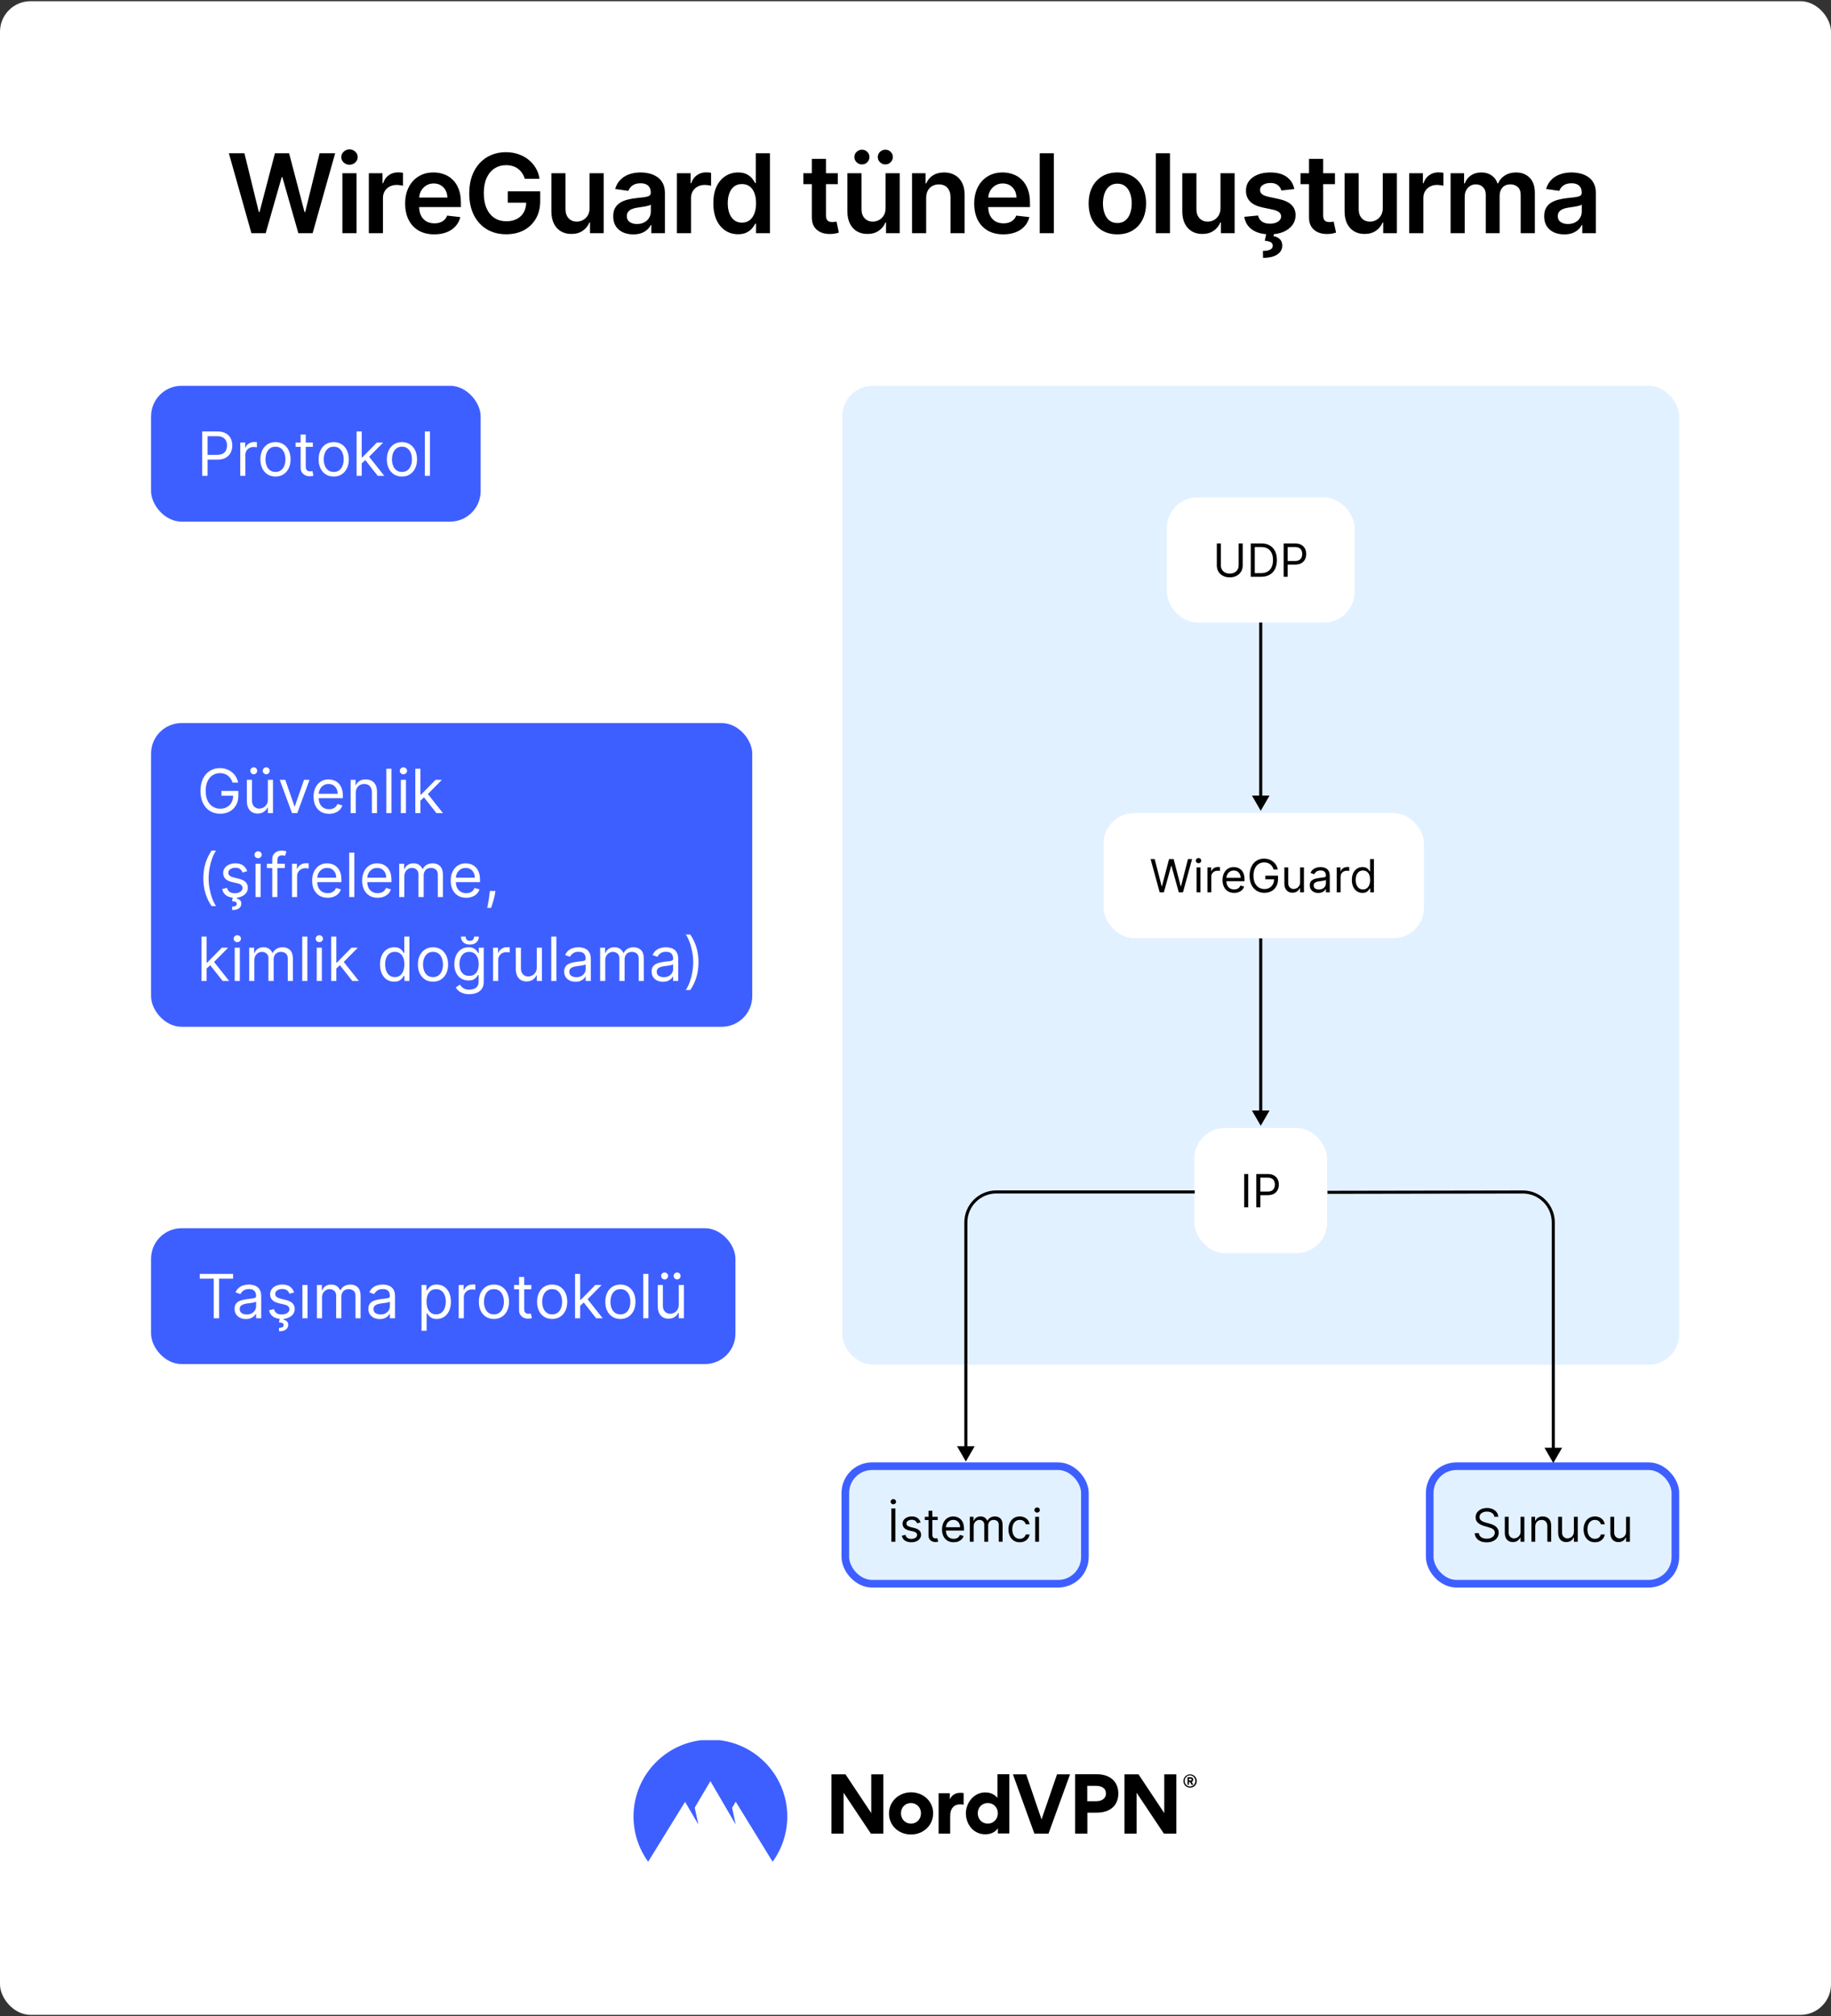 <svg fill="none" height="1321" viewBox="0 0 1200 1321" width="1200" xmlns="http://www.w3.org/2000/svg" xmlns:xlink="http://www.w3.org/1999/xlink"><rect x="0" y="0" width="1200" height="1321" fill="#333333" stroke="none"/><clipPath id="clip0_1246_2752"><rect height="641.425" rx="20" width="548.515" x="552" y="252.787"/></clipPath><clipPath id="clip1_1246_2752"><path d="M551.515 894.212H1100.515V1040.212H551.515Z"/></clipPath><clipPath id="clip2_1246_2752"><path d="M99.757 1140.21H1099.757V1220.21H99.757Z"/></clipPath><rect fill="#ffffff" height="1319.43" rx="20" width="1200" y=".787"/><path d="M164.768 152.787 149.99 100.424H160.192L169.626 138.904H170.112L180.186 100.424H189.467L199.567 138.93H200.027L209.462 100.424H219.663L204.885 152.787H195.527L185.044 116.046H184.635L174.126 152.787H164.768ZM224.392 152.787V113.515H233.647V152.787H224.392ZM229.045 107.941C227.579 107.941 226.318 107.455 225.261 106.483 224.204 105.495 223.676 104.31 223.676 102.93 223.676 101.532 224.204 100.347 225.261 99.376 226.318 98.387 227.579 97.893 229.045 97.893 230.528 97.893 231.789 98.387 232.829 99.376 233.886 100.347 234.414 101.532 234.414 102.93 234.414 104.31 233.886 105.495 232.829 106.483 231.789 107.455 230.528 107.941 229.045 107.941ZM241.725 152.787V113.515H250.699V120.06H251.109C251.824 117.793 253.052 116.046 254.79 114.819 256.546 113.574 258.549 112.952 260.799 112.952 261.31 112.952 261.881 112.978 262.512 113.029 263.16 113.063 263.697 113.123 264.123 113.208V121.722C263.731 121.586 263.109 121.466 262.256 121.364 261.421 121.245 260.611 121.185 259.827 121.185 258.14 121.185 256.623 121.552 255.276 122.285 253.947 123.001 252.898 123.998 252.131 125.276 251.364 126.555 250.981 128.029 250.981 129.699V152.787H241.725ZM284.601 153.555C280.664 153.555 277.263 152.736 274.399 151.1 271.553 149.447 269.362 147.111 267.828 144.094 266.294 141.06 265.527 137.489 265.527 133.381 265.527 129.341 266.294 125.796 267.828 122.745 269.379 119.677 271.544 117.29 274.323 115.586 277.101 113.864 280.365 113.003 284.115 113.003 286.536 113.003 288.82 113.395 290.968 114.18 293.132 114.947 295.041 116.14 296.695 117.759 298.365 119.378 299.678 121.441 300.632 123.947 301.587 126.435 302.064 129.401 302.064 132.844V135.682H269.874V129.444H293.192C293.175 127.671 292.791 126.094 292.041 124.714 291.291 123.316 290.243 122.216 288.897 121.415 287.567 120.614 286.016 120.214 284.243 120.214 282.351 120.214 280.689 120.674 279.257 121.594 277.825 122.498 276.709 123.691 275.908 125.174 275.124 126.64 274.723 128.251 274.706 130.006V135.452C274.706 137.736 275.124 139.697 275.959 141.333 276.794 142.952 277.962 144.197 279.462 145.066 280.962 145.918 282.718 146.344 284.729 146.344 286.075 146.344 287.294 146.157 288.385 145.782 289.476 145.39 290.422 144.819 291.223 144.069 292.024 143.319 292.629 142.39 293.039 141.282L301.681 142.253C301.135 144.537 300.095 146.532 298.561 148.236 297.044 149.924 295.101 151.236 292.732 152.174 290.362 153.094 287.652 153.555 284.601 153.555ZM343.943 117.145C343.517 115.765 342.929 114.529 342.179 113.438 341.446 112.33 340.56 111.384 339.52 110.6 338.497 109.816 337.321 109.228 335.991 108.836 334.662 108.427 333.213 108.222 331.645 108.222 328.832 108.222 326.327 108.93 324.128 110.344 321.929 111.759 320.199 113.839 318.937 116.583 317.693 119.31 317.071 122.634 317.071 126.555 317.071 130.509 317.693 133.858 318.937 136.603 320.182 139.347 321.912 141.435 324.128 142.867 326.344 144.282 328.917 144.989 331.849 144.989 334.508 144.989 336.81 144.478 338.753 143.455 340.713 142.432 342.221 140.983 343.278 139.108 344.335 137.216 344.863 135.001 344.863 132.461L347.011 132.793H332.795V125.378H354.042V131.668C354.042 136.151 353.088 140.029 351.179 143.302 349.27 146.574 346.645 149.097 343.304 150.87 339.963 152.626 336.128 153.503 331.798 153.503 326.974 153.503 322.738 152.421 319.091 150.256 315.46 148.074 312.622 144.981 310.577 140.975 308.548 136.952 307.534 132.18 307.534 126.657 307.534 122.43 308.131 118.654 309.324 115.33 310.534 112.006 312.221 109.185 314.386 106.867 316.551 104.532 319.091 102.759 322.006 101.549 324.92 100.322 328.091 99.708 331.517 99.708 334.415 99.708 337.116 100.134 339.622 100.986 342.128 101.822 344.352 103.015 346.295 104.566 348.256 106.117 349.866 107.958 351.128 110.089 352.389 112.219 353.216 114.572 353.608 117.145H343.943ZM386.397 136.27V113.515H395.653V152.787H386.678V145.807H386.269C385.383 148.006 383.926 149.805 381.897 151.202 379.886 152.6 377.406 153.299 374.457 153.299 371.883 153.299 369.607 152.728 367.63 151.586 365.67 150.427 364.136 148.748 363.028 146.549 361.92 144.333 361.366 141.657 361.366 138.52V113.515H370.622V137.089C370.622 139.577 371.303 141.555 372.667 143.02 374.031 144.486 375.821 145.219 378.036 145.219 379.4 145.219 380.721 144.887 381.999 144.222 383.278 143.557 384.326 142.569 385.144 141.256 385.98 139.927 386.397 138.265 386.397 136.27ZM415.032 153.58C412.543 153.58 410.302 153.137 408.307 152.251 406.33 151.347 404.762 150.018 403.603 148.262 402.461 146.506 401.89 144.341 401.89 141.768 401.89 139.552 402.299 137.719 403.117 136.27 403.935 134.822 405.052 133.662 406.466 132.793 407.881 131.924 409.475 131.268 411.248 130.824 413.037 130.364 414.887 130.032 416.796 129.827 419.097 129.589 420.964 129.376 422.395 129.188 423.827 128.983 424.867 128.677 425.515 128.268 426.18 127.841 426.512 127.185 426.512 126.299V126.145C426.512 124.219 425.941 122.728 424.799 121.671 423.657 120.614 422.012 120.086 419.864 120.086 417.597 120.086 415.799 120.58 414.469 121.569 413.157 122.557 412.27 123.725 411.81 125.072L403.168 123.844C403.85 121.458 404.975 119.464 406.543 117.861 408.111 116.242 410.029 115.032 412.296 114.231 414.563 113.412 417.069 113.003 419.813 113.003 421.705 113.003 423.589 113.225 425.464 113.668 427.339 114.111 429.052 114.844 430.603 115.867 432.154 116.873 433.398 118.245 434.336 119.983 435.29 121.722 435.768 123.895 435.768 126.503V152.787H426.87V147.393H426.563C426.001 148.483 425.208 149.506 424.185 150.461 423.18 151.398 421.91 152.157 420.376 152.736 418.858 153.299 417.077 153.58 415.032 153.58ZM417.435 146.779C419.293 146.779 420.904 146.412 422.268 145.68 423.631 144.93 424.68 143.941 425.412 142.714 426.162 141.486 426.537 140.148 426.537 138.699V134.072C426.248 134.31 425.753 134.532 425.055 134.736 424.373 134.941 423.606 135.12 422.753 135.273 421.901 135.427 421.057 135.563 420.222 135.682 419.387 135.802 418.662 135.904 418.049 135.989 416.668 136.177 415.432 136.483 414.341 136.91 413.251 137.336 412.39 137.932 411.759 138.699 411.128 139.449 410.813 140.421 410.813 141.614 410.813 143.319 411.435 144.606 412.68 145.475 413.924 146.344 415.509 146.779 417.435 146.779ZM443.634 152.787V113.515H452.609V120.06H453.018C453.734 117.793 454.961 116.046 456.7 114.819 458.455 113.574 460.458 112.952 462.708 112.952 463.22 112.952 463.791 112.978 464.421 113.029 465.069 113.063 465.606 113.123 466.032 113.208V121.722C465.64 121.586 465.018 121.466 464.166 121.364 463.33 121.245 462.521 121.185 461.737 121.185 460.049 121.185 458.532 121.552 457.186 122.285 455.856 123.001 454.808 123.998 454.041 125.276 453.274 126.555 452.89 128.029 452.89 129.699V152.787H443.634ZM483.698 153.478C480.613 153.478 477.851 152.685 475.414 151.1 472.976 149.515 471.05 147.214 469.635 144.197 468.221 141.18 467.513 137.515 467.513 133.202 467.513 128.839 468.229 125.157 469.661 122.157 471.11 119.14 473.062 116.864 475.516 115.33 477.971 113.779 480.706 113.003 483.724 113.003 486.025 113.003 487.917 113.395 489.4 114.18 490.883 114.947 492.059 115.876 492.928 116.966 493.797 118.04 494.471 119.055 494.948 120.009H495.331V100.424H504.613V152.787H495.51V146.6H494.948C494.471 147.555 493.78 148.569 492.877 149.643 491.974 150.699 490.78 151.603 489.297 152.353 487.814 153.103 485.948 153.478 483.698 153.478ZM486.28 145.884C488.241 145.884 489.911 145.356 491.292 144.299 492.672 143.225 493.721 141.733 494.437 139.824 495.153 137.915 495.51 135.691 495.51 133.151 495.51 130.611 495.153 128.404 494.437 126.529 493.738 124.654 492.698 123.197 491.317 122.157 489.954 121.117 488.275 120.597 486.28 120.597 484.218 120.597 482.496 121.134 481.116 122.208 479.735 123.282 478.695 124.765 477.996 126.657 477.297 128.549 476.948 130.714 476.948 133.151 476.948 135.606 477.297 137.796 477.996 139.722 478.712 141.631 479.76 143.14 481.141 144.248 482.539 145.339 484.252 145.884 486.28 145.884ZM549.066 113.515V120.674H526.489V113.515H549.066ZM532.063 104.106H541.319V140.975C541.319 142.219 541.506 143.174 541.881 143.839 542.273 144.486 542.785 144.93 543.415 145.168 544.046 145.407 544.745 145.526 545.512 145.526 546.091 145.526 546.62 145.483 547.097 145.398 547.591 145.313 547.966 145.236 548.222 145.168L549.782 152.404C549.287 152.574 548.58 152.762 547.66 152.966 546.756 153.171 545.648 153.29 544.336 153.324 542.018 153.393 539.929 153.043 538.072 152.276 536.214 151.492 534.739 150.282 533.648 148.645 532.574 147.009 532.046 144.964 532.063 142.509V104.106ZM580.398 136.27V113.515H589.654V152.787H580.679V145.807H580.27C579.384 148.006 577.926 149.805 575.898 151.202 573.886 152.6 571.406 153.299 568.457 153.299 565.884 153.299 563.608 152.728 561.631 151.586 559.671 150.427 558.136 148.748 557.029 146.549 555.921 144.333 555.367 141.657 555.367 138.52V113.515H564.622V137.089C564.622 139.577 565.304 141.555 566.668 143.02 568.031 144.486 569.821 145.219 572.037 145.219 573.401 145.219 574.722 144.887 576 144.222 577.279 143.557 578.327 142.569 579.145 141.256 579.98 139.927 580.398 138.265 580.398 136.27ZM564.904 107.736C563.557 107.736 562.389 107.259 561.401 106.305 560.429 105.35 559.943 104.225 559.943 102.93 559.943 101.566 560.429 100.424 561.401 99.503 562.389 98.566 563.557 98.097 564.904 98.097 566.284 98.097 567.443 98.566 568.381 99.503 569.335 100.424 569.813 101.566 569.813 102.93 569.813 104.225 569.335 105.35 568.381 106.305 567.443 107.259 566.284 107.736 564.904 107.736ZM580.244 107.736C578.898 107.736 577.73 107.259 576.742 106.305 575.77 105.35 575.284 104.225 575.284 102.93 575.284 101.566 575.77 100.424 576.742 99.503 577.73 98.566 578.898 98.097 580.244 98.097 581.625 98.097 582.784 98.566 583.722 99.503 584.676 100.424 585.154 101.566 585.154 102.93 585.154 104.225 584.676 105.35 583.722 106.305 582.784 107.259 581.625 107.736 580.244 107.736ZM606.987 129.776V152.787H597.731V113.515H606.578V120.188H607.038C607.941 117.989 609.382 116.242 611.359 114.947 613.353 113.651 615.816 113.003 618.748 113.003 621.459 113.003 623.819 113.583 625.831 114.742 627.859 115.901 629.427 117.58 630.535 119.779 631.66 121.978 632.214 124.645 632.197 127.782V152.787H622.941V129.214C622.941 126.589 622.26 124.535 620.896 123.052 619.549 121.569 617.683 120.827 615.297 120.827 613.677 120.827 612.237 121.185 610.976 121.901 609.731 122.6 608.751 123.614 608.035 124.944 607.336 126.273 606.987 127.884 606.987 129.776ZM657.553 153.555C653.615 153.555 650.215 152.736 647.351 151.1 644.504 149.447 642.314 147.111 640.78 144.094 639.246 141.06 638.479 137.489 638.479 133.381 638.479 129.341 639.246 125.796 640.78 122.745 642.331 119.677 644.496 117.29 647.274 115.586 650.053 113.864 653.317 113.003 657.067 113.003 659.487 113.003 661.771 113.395 663.919 114.18 666.084 114.947 667.993 116.14 669.646 117.759 671.317 119.378 672.629 121.441 673.584 123.947 674.538 126.435 675.016 129.401 675.016 132.844V135.682H642.825V129.444H666.144C666.126 127.671 665.743 126.094 664.993 124.714 664.243 123.316 663.195 122.216 661.848 121.415 660.519 120.614 658.967 120.214 657.195 120.214 655.303 120.214 653.641 120.674 652.209 121.594 650.777 122.498 649.661 123.691 648.859 125.174 648.075 126.64 647.675 128.251 647.658 130.006V135.452C647.658 137.736 648.075 139.697 648.911 141.333 649.746 142.952 650.913 144.197 652.413 145.066 653.913 145.918 655.669 146.344 657.68 146.344 659.027 146.344 660.246 146.157 661.337 145.782 662.428 145.39 663.374 144.819 664.175 144.069 664.976 143.319 665.581 142.39 665.99 141.282L674.632 142.253C674.087 144.537 673.047 146.532 671.513 148.236 669.996 149.924 668.053 151.236 665.683 152.174 663.314 153.094 660.604 153.555 657.553 153.555ZM690.662 100.424V152.787H681.406V100.424H690.662ZM732.289 153.555C728.454 153.555 725.13 152.711 722.318 151.023 719.505 149.336 717.324 146.975 715.772 143.941 714.238 140.907 713.471 137.361 713.471 133.305 713.471 129.248 714.238 125.694 715.772 122.643 717.324 119.591 719.505 117.222 722.318 115.535 725.13 113.847 728.454 113.003 732.289 113.003 736.125 113.003 739.449 113.847 742.261 115.535 745.074 117.222 747.247 119.591 748.781 122.643 750.332 125.694 751.108 129.248 751.108 133.305 751.108 137.361 750.332 140.907 748.781 143.941 747.247 146.975 745.074 149.336 742.261 151.023 739.449 152.711 736.125 153.555 732.289 153.555ZM732.341 146.14C734.42 146.14 736.159 145.569 737.556 144.427 738.954 143.268 739.994 141.716 740.676 139.773 741.375 137.83 741.724 135.665 741.724 133.279 741.724 130.876 741.375 128.702 740.676 126.759 739.994 124.799 738.954 123.239 737.556 122.08 736.159 120.921 734.42 120.341 732.341 120.341 730.21 120.341 728.437 120.921 727.022 122.08 725.625 123.239 724.576 124.799 723.878 126.759 723.196 128.702 722.855 130.876 722.855 133.279 722.855 135.665 723.196 137.83 723.878 139.773 724.576 141.716 725.625 143.268 727.022 144.427 728.437 145.569 730.21 146.14 732.341 146.14ZM766.779 100.424V152.787H757.524V100.424H766.779ZM799.888 136.27V113.515H809.144V152.787H800.169V145.807H799.76C798.874 148.006 797.417 149.805 795.388 151.202 793.377 152.6 790.897 153.299 787.948 153.299 785.374 153.299 783.098 152.728 781.121 151.586 779.161 150.427 777.627 148.748 776.519 146.549 775.411 144.333 774.857 141.657 774.857 138.52V113.515H784.113V137.089C784.113 139.577 784.794 141.555 786.158 143.02 787.522 144.486 789.311 145.219 791.527 145.219 792.891 145.219 794.212 144.887 795.49 144.222 796.769 143.557 797.817 142.569 798.635 141.256 799.471 139.927 799.888 138.265 799.888 136.27ZM848.261 123.895 839.824 124.816C839.585 123.964 839.168 123.162 838.571 122.412 837.992 121.662 837.207 121.057 836.219 120.597 835.23 120.137 834.02 119.907 832.588 119.907 830.662 119.907 829.043 120.324 827.73 121.16 826.435 121.995 825.795 123.077 825.813 124.407 825.795 125.549 826.213 126.478 827.065 127.194 827.935 127.91 829.367 128.498 831.361 128.958L838.06 130.39C841.776 131.191 844.537 132.461 846.344 134.199 848.168 135.938 849.088 138.214 849.105 141.026 849.088 143.498 848.364 145.68 846.932 147.572 845.517 149.447 843.548 150.912 841.026 151.969 838.503 153.026 835.605 153.555 832.332 153.555 827.526 153.555 823.656 152.549 820.724 150.537 817.793 148.509 816.045 145.688 815.483 142.074L824.509 141.205C824.918 142.978 825.787 144.316 827.117 145.219 828.446 146.123 830.176 146.574 832.307 146.574 834.506 146.574 836.27 146.123 837.599 145.219 838.946 144.316 839.619 143.199 839.619 141.87 839.619 140.745 839.185 139.816 838.315 139.083 837.463 138.35 836.134 137.787 834.327 137.395L827.628 135.989C823.861 135.205 821.074 133.884 819.267 132.026 817.46 130.151 816.565 127.782 816.582 124.918 816.565 122.498 817.222 120.401 818.551 118.628 819.898 116.839 821.764 115.458 824.151 114.486 826.554 113.498 829.324 113.003 832.46 113.003 837.063 113.003 840.685 113.983 843.327 115.944 845.986 117.904 847.631 120.555 848.261 123.895ZM830.006 152.583H835.017L834.608 154.756C836.21 154.995 837.565 155.608 838.673 156.597 839.798 157.603 840.361 159.043 840.361 160.918 840.378 163.339 839.295 165.282 837.114 166.748 834.932 168.214 831.821 168.947 827.781 168.947L827.679 164.395C829.639 164.395 831.199 164.131 832.358 163.603 833.517 163.091 834.105 162.273 834.122 161.148 834.156 160.057 833.747 159.256 832.895 158.745 832.06 158.251 830.73 157.91 828.906 157.722L830.006 152.583ZM874.908 113.515V120.674H852.331V113.515H874.908ZM857.905 104.106H867.161V140.975C867.161 142.219 867.348 143.174 867.723 143.839 868.115 144.486 868.627 144.93 869.257 145.168 869.888 145.407 870.587 145.526 871.354 145.526 871.934 145.526 872.462 145.483 872.939 145.398 873.434 145.313 873.809 145.236 874.064 145.168L875.624 152.404C875.13 152.574 874.422 152.762 873.502 152.966 872.598 153.171 871.49 153.29 870.178 153.324 867.86 153.393 865.772 153.043 863.914 152.276 862.056 151.492 860.581 150.282 859.49 148.645 858.417 147.009 857.888 144.964 857.905 142.509V104.106ZM906.24 136.27V113.515H915.496V152.787H906.521V145.807H906.112C905.226 148.006 903.768 149.805 901.74 151.202 899.729 152.6 897.249 153.299 894.3 153.299 891.726 153.299 889.45 152.728 887.473 151.586 885.513 150.427 883.979 148.748 882.871 146.549 881.763 144.333 881.209 141.657 881.209 138.52V113.515H890.464V137.089C890.464 139.577 891.146 141.555 892.51 143.02 893.874 144.486 895.663 145.219 897.879 145.219 899.243 145.219 900.564 144.887 901.842 144.222 903.121 143.557 904.169 142.569 904.987 141.256 905.822 139.927 906.24 138.265 906.24 136.27ZM923.573 152.787V113.515H932.548V120.06H932.957C933.673 117.793 934.9 116.046 936.639 114.819 938.394 113.574 940.397 112.952 942.647 112.952 943.159 112.952 943.73 112.978 944.36 113.029 945.008 113.063 945.545 113.123 945.971 113.208V121.722C945.579 121.586 944.957 121.466 944.105 121.364 943.269 121.245 942.46 121.185 941.676 121.185 939.988 121.185 938.471 121.552 937.125 122.285 935.795 123.001 934.747 123.998 933.98 125.276 933.213 126.555 932.829 128.029 932.829 129.699V152.787H923.573ZM950.68 152.787V113.515H959.527V120.188H959.987C960.805 117.938 962.16 116.182 964.053 114.921 965.945 113.643 968.203 113.003 970.828 113.003 973.487 113.003 975.729 113.651 977.553 114.947 979.393 116.225 980.689 117.972 981.439 120.188H981.848C982.717 118.006 984.183 116.268 986.246 114.972 988.325 113.66 990.788 113.003 993.635 113.003 997.249 113.003 1000.2 114.145 1002.48 116.43 1004.77 118.714 1005.91 122.046 1005.91 126.427V152.787H996.626V127.858C996.626 125.421 995.979 123.64 994.683 122.515 993.388 121.373 991.803 120.802 989.928 120.802 987.695 120.802 985.947 121.501 984.686 122.898 983.442 124.279 982.82 126.077 982.82 128.293V152.787H973.743V127.475C973.743 125.447 973.129 123.827 971.902 122.617 970.692 121.407 969.107 120.802 967.146 120.802 965.817 120.802 964.607 121.143 963.516 121.824 962.425 122.489 961.555 123.435 960.908 124.662 960.26 125.873 959.936 127.287 959.936 128.907V152.787H950.68ZM1025.16 153.58C1022.67 153.58 1020.43 153.137 1018.43 152.251 1016.46 151.347 1014.89 150.018 1013.73 148.262 1012.59 146.506 1012.02 144.341 1012.02 141.768 1012.02 139.552 1012.43 137.719 1013.24 136.27 1014.06 134.822 1015.18 133.662 1016.59 132.793 1018.01 131.924 1019.6 131.268 1021.37 130.824 1023.16 130.364 1025.01 130.032 1026.92 129.827 1029.22 129.589 1031.09 129.376 1032.52 129.188 1033.95 128.983 1034.99 128.677 1035.64 128.268 1036.31 127.841 1036.64 127.185 1036.64 126.299V126.145C1036.64 124.219 1036.07 122.728 1034.93 121.671 1033.78 120.614 1032.14 120.086 1029.99 120.086 1027.72 120.086 1025.93 120.58 1024.6 121.569 1023.28 122.557 1022.4 123.725 1021.94 125.072L1013.29 123.844C1013.98 121.458 1015.1 119.464 1016.67 117.861 1018.24 116.242 1020.16 115.032 1022.42 114.231 1024.69 113.412 1027.2 113.003 1029.94 113.003 1031.83 113.003 1033.72 113.225 1035.59 113.668 1037.47 114.111 1039.18 114.844 1040.73 115.867 1042.28 116.873 1043.53 118.245 1044.46 119.983 1045.42 121.722 1045.89 123.895 1045.89 126.503V152.787H1037V147.393H1036.69C1036.13 148.483 1035.33 149.506 1034.31 150.461 1033.31 151.398 1032.04 152.157 1030.5 152.736 1028.99 153.299 1027.2 153.58 1025.16 153.58ZM1027.56 146.779C1029.42 146.779 1031.03 146.412 1032.39 145.68 1033.76 144.93 1034.81 143.941 1035.54 142.714 1036.29 141.486 1036.66 140.148 1036.66 138.699V134.072C1036.37 134.31 1035.88 134.532 1035.18 134.736 1034.5 134.941 1033.73 135.12 1032.88 135.273 1032.03 135.427 1031.18 135.563 1030.35 135.682 1029.51 135.802 1028.79 135.904 1028.18 135.989 1026.79 136.177 1025.56 136.483 1024.47 136.91 1023.38 137.336 1022.52 137.932 1021.89 138.699 1021.26 139.449 1020.94 140.421 1020.94 141.614 1020.94 143.319 1021.56 144.606 1022.81 145.475 1024.05 146.344 1025.64 146.779 1027.56 146.779Z" fill="#000000"/><rect fill="#3e5fff" height="89" rx="20" width="216" x="99" y="252.787"/><path d="M132.523 311.787V282.697H142.352C144.634 282.697 146.5 283.108 147.949 283.932 149.407 284.747 150.487 285.85 151.188 287.242 151.888 288.634 152.239 290.187 152.239 291.901 152.239 293.615 151.888 295.173 151.188 296.574 150.496 297.976 149.426 299.093 147.977 299.927 146.528 300.751 144.672 301.162 142.409 301.162H135.364V298.037H142.295C143.858 298.037 145.113 297.768 146.06 297.228 147.007 296.688 147.693 295.959 148.119 295.04 148.555 294.112 148.773 293.066 148.773 291.901 148.773 290.736 148.555 289.695 148.119 288.776 147.693 287.858 147.002 287.138 146.045 286.617 145.089 286.087 143.82 285.822 142.239 285.822H136.045V311.787H132.523ZM157.459 311.787V289.969H160.697V293.265H160.925C161.322 292.185 162.042 291.309 163.084 290.637 164.125 289.965 165.3 289.628 166.607 289.628 166.853 289.628 167.161 289.633 167.53 289.643 167.899 289.652 168.179 289.666 168.368 289.685V293.094C168.254 293.066 167.994 293.023 167.587 292.966 167.189 292.9 166.768 292.867 166.322 292.867 165.262 292.867 164.315 293.09 163.482 293.535 162.658 293.97 162.004 294.576 161.521 295.353 161.048 296.12 160.811 296.996 160.811 297.981V311.787H157.459ZM180.541 312.242C178.571 312.242 176.843 311.773 175.357 310.836 173.879 309.898 172.724 308.587 171.891 306.901 171.067 305.216 170.655 303.246 170.655 300.992 170.655 298.719 171.067 296.735 171.891 295.04 172.724 293.345 173.879 292.029 175.357 291.091 176.843 290.154 178.571 289.685 180.541 289.685 182.511 289.685 184.234 290.154 185.712 291.091 187.198 292.029 188.354 293.345 189.178 295.04 190.011 296.735 190.428 298.719 190.428 300.992 190.428 303.246 190.011 305.216 189.178 306.901 188.354 308.587 187.198 309.898 185.712 310.836 184.234 311.773 182.511 312.242 180.541 312.242ZM180.541 309.231C182.037 309.231 183.268 308.847 184.234 308.08 185.2 307.313 185.915 306.305 186.379 305.055 186.843 303.805 187.075 302.45 187.075 300.992 187.075 299.534 186.843 298.175 186.379 296.915 185.915 295.656 185.2 294.638 184.234 293.861 183.268 293.085 182.037 292.697 180.541 292.697 179.045 292.697 177.814 293.085 176.848 293.861 175.882 294.638 175.167 295.656 174.703 296.915 174.239 298.175 174.007 299.534 174.007 300.992 174.007 302.45 174.239 303.805 174.703 305.055 175.167 306.305 175.882 307.313 176.848 308.08 177.814 308.847 179.045 309.231 180.541 309.231ZM205.033 289.969V292.81H193.727V289.969H205.033ZM197.022 284.742H200.374V305.537C200.374 306.484 200.512 307.195 200.786 307.668 201.07 308.132 201.43 308.445 201.866 308.606 202.311 308.757 202.78 308.833 203.272 308.833 203.641 308.833 203.944 308.814 204.181 308.776 204.418 308.729 204.607 308.691 204.749 308.662L205.431 311.674C205.204 311.759 204.887 311.844 204.479 311.93 204.072 312.024 203.556 312.072 202.931 312.072 201.984 312.072 201.056 311.868 200.147 311.461 199.247 311.054 198.499 310.433 197.903 309.6 197.316 308.767 197.022 307.716 197.022 306.447V284.742ZM218.705 312.242C216.736 312.242 215.007 311.773 213.521 310.836 212.043 309.898 210.888 308.587 210.055 306.901 209.231 305.216 208.819 303.246 208.819 300.992 208.819 298.719 209.231 296.735 210.055 295.04 210.888 293.345 212.043 292.029 213.521 291.091 215.007 290.154 216.736 289.685 218.705 289.685 220.675 289.685 222.398 290.154 223.876 291.091 225.362 292.029 226.518 293.345 227.342 295.04 228.175 296.735 228.592 298.719 228.592 300.992 228.592 303.246 228.175 305.216 227.342 306.901 226.518 308.587 225.362 309.898 223.876 310.836 222.398 311.773 220.675 312.242 218.705 312.242ZM218.705 309.231C220.201 309.231 221.433 308.847 222.398 308.08 223.364 307.313 224.079 306.305 224.543 305.055 225.007 303.805 225.239 302.45 225.239 300.992 225.239 299.534 225.007 298.175 224.543 296.915 224.079 295.656 223.364 294.638 222.398 293.861 221.433 293.085 220.201 292.697 218.705 292.697 217.209 292.697 215.978 293.085 215.012 293.861 214.046 294.638 213.331 295.656 212.867 296.915 212.403 298.175 212.171 299.534 212.171 300.992 212.171 302.45 212.403 303.805 212.867 305.055 213.331 306.305 214.046 307.313 215.012 308.08 215.978 308.847 217.209 309.231 218.705 309.231ZM236.834 303.833 236.777 299.685H237.459L247.004 289.969H251.152L240.982 300.253H240.697L236.834 303.833ZM233.709 311.787V282.697H237.061V311.787H233.709ZM247.572 311.787 239.05 300.992 241.436 298.662 251.834 311.787H247.572ZM263.432 312.242C261.462 312.242 259.734 311.773 258.247 310.836 256.77 309.898 255.615 308.587 254.781 306.901 253.957 305.216 253.545 303.246 253.545 300.992 253.545 298.719 253.957 296.735 254.781 295.04 255.615 293.345 256.77 292.029 258.247 291.091 259.734 290.154 261.462 289.685 263.432 289.685 265.402 289.685 267.125 290.154 268.602 291.091 270.089 292.029 271.244 293.345 272.068 295.04 272.902 296.735 273.318 298.719 273.318 300.992 273.318 303.246 272.902 305.216 272.068 306.901 271.244 308.587 270.089 309.898 268.602 310.836 267.125 311.773 265.402 312.242 263.432 312.242ZM263.432 309.231C264.928 309.231 266.159 308.847 267.125 308.08 268.091 307.313 268.806 306.305 269.27 305.055 269.734 303.805 269.966 302.45 269.966 300.992 269.966 299.534 269.734 298.175 269.27 296.915 268.806 295.656 268.091 294.638 267.125 293.861 266.159 293.085 264.928 292.697 263.432 292.697 261.936 292.697 260.705 293.085 259.739 293.861 258.773 294.638 258.058 295.656 257.594 296.915 257.13 298.175 256.898 299.534 256.898 300.992 256.898 302.45 257.13 303.805 257.594 305.055 258.058 306.305 258.773 307.313 259.739 308.08 260.705 308.847 261.936 309.231 263.432 309.231ZM281.788 282.697V311.787H278.435V282.697H281.788Z" fill="#ffffff"/><rect fill="#3e5fff" height="199" rx="20" width="394" x="99" y="473.787"/><path d="M152.409 512.787C152.097 511.831 151.685 510.974 151.173 510.216 150.671 509.449 150.07 508.796 149.369 508.256 148.678 507.716 147.892 507.305 147.011 507.02 146.131 506.736 145.165 506.594 144.114 506.594 142.39 506.594 140.823 507.039 139.412 507.93 138.001 508.82 136.879 510.131 136.045 511.864 135.212 513.597 134.795 515.723 134.795 518.242 134.795 520.761 135.217 522.887 136.06 524.62 136.902 526.353 138.044 527.664 139.483 528.555 140.922 529.445 142.542 529.89 144.341 529.89 146.008 529.89 147.475 529.535 148.744 528.824 150.023 528.105 151.017 527.091 151.727 525.785 152.447 524.468 152.807 522.92 152.807 521.14L153.886 521.367H145.136V518.242H156.216V521.367C156.216 523.763 155.705 525.846 154.682 527.617 153.669 529.388 152.267 530.761 150.477 531.736 148.697 532.702 146.652 533.185 144.341 533.185 141.765 533.185 139.502 532.579 137.551 531.367 135.61 530.155 134.095 528.431 133.006 526.197 131.926 523.962 131.386 521.31 131.386 518.242 131.386 515.941 131.694 513.872 132.31 512.035 132.935 510.188 133.815 508.616 134.952 507.319 136.088 506.021 137.433 505.027 138.986 504.336 140.539 503.644 142.248 503.299 144.114 503.299 145.648 503.299 147.078 503.531 148.403 503.995 149.739 504.449 150.927 505.098 151.969 505.941 153.02 506.774 153.896 507.773 154.597 508.938 155.297 510.093 155.78 511.376 156.045 512.787H152.409ZM175.545 523.867V510.969H178.897V532.787H175.545V529.094H175.317C174.806 530.202 174.011 531.144 172.931 531.921 171.852 532.688 170.488 533.072 168.84 533.072 167.477 533.072 166.264 532.773 165.204 532.177 164.143 531.571 163.31 530.662 162.704 529.449 162.098 528.228 161.795 526.689 161.795 524.833V510.969H165.147V524.606C165.147 526.197 165.592 527.466 166.482 528.412 167.382 529.359 168.528 529.833 169.92 529.833 170.753 529.833 171.601 529.62 172.462 529.194 173.334 528.768 174.063 528.114 174.65 527.233 175.246 526.353 175.545 525.231 175.545 523.867ZM166.283 507.333C165.687 507.333 165.156 507.106 164.692 506.651 164.238 506.187 164.011 505.657 164.011 505.06 164.011 504.407 164.238 503.867 164.692 503.441 165.156 503.005 165.687 502.787 166.283 502.787 166.937 502.787 167.477 503.005 167.903 503.441 168.338 503.867 168.556 504.407 168.556 505.06 168.556 505.657 168.338 506.187 167.903 506.651 167.477 507.106 166.937 507.333 166.283 507.333ZM174.465 507.333C173.869 507.333 173.338 507.106 172.874 506.651 172.42 506.187 172.192 505.657 172.192 505.06 172.192 504.407 172.42 503.867 172.874 503.441 173.338 503.005 173.869 502.787 174.465 502.787 175.119 502.787 175.658 503.005 176.085 503.441 176.52 503.867 176.738 504.407 176.738 505.06 176.738 505.657 176.52 506.187 176.085 506.651 175.658 507.106 175.119 507.333 174.465 507.333ZM202.878 510.969 194.81 532.787H191.401L183.332 510.969H186.969L192.991 528.356H193.219L199.241 510.969H202.878ZM215.669 533.242C213.567 533.242 211.753 532.778 210.229 531.85 208.714 530.912 207.544 529.606 206.72 527.93 205.906 526.244 205.499 524.284 205.499 522.049 205.499 519.814 205.906 517.844 206.72 516.14 207.544 514.426 208.69 513.091 210.158 512.134 211.635 511.168 213.358 510.685 215.328 510.685 216.464 510.685 217.587 510.875 218.695 511.253 219.803 511.632 220.811 512.248 221.72 513.1 222.629 513.943 223.354 515.06 223.893 516.452 224.433 517.844 224.703 519.558 224.703 521.594V523.015H207.885V520.117H221.294C221.294 518.886 221.048 517.787 220.555 516.822 220.072 515.856 219.381 515.093 218.482 514.535 217.591 513.976 216.54 513.697 215.328 513.697 213.993 513.697 212.838 514.028 211.862 514.691 210.896 515.344 210.153 516.197 209.632 517.248 209.111 518.299 208.851 519.426 208.851 520.628V522.56C208.851 524.208 209.135 525.605 209.703 526.751 210.281 527.887 211.081 528.753 212.104 529.35 213.126 529.937 214.315 530.231 215.669 530.231 216.55 530.231 217.345 530.108 218.055 529.861 218.775 529.606 219.395 529.227 219.916 528.725 220.437 528.214 220.839 527.579 221.124 526.822L224.362 527.731C224.021 528.829 223.448 529.795 222.643 530.628 221.839 531.452 220.844 532.096 219.661 532.56 218.477 533.015 217.146 533.242 215.669 533.242ZM233.155 519.662V532.787H229.803V510.969H233.041V514.378H233.325C233.837 513.27 234.613 512.38 235.655 511.708 236.696 511.026 238.041 510.685 239.689 510.685 241.166 510.685 242.459 510.988 243.567 511.594 244.675 512.191 245.536 513.1 246.152 514.322 246.768 515.534 247.075 517.068 247.075 518.924V532.787H243.723V519.151C243.723 517.437 243.278 516.102 242.388 515.145 241.498 514.18 240.276 513.697 238.723 513.697 237.653 513.697 236.696 513.929 235.854 514.393 235.02 514.857 234.362 515.534 233.879 516.424 233.396 517.314 233.155 518.394 233.155 519.662ZM256.553 503.697V532.787H253.201V503.697H256.553ZM262.693 532.787V510.969H266.045V532.787H262.693ZM264.398 507.333C263.744 507.333 263.181 507.11 262.707 506.665 262.243 506.22 262.011 505.685 262.011 505.06 262.011 504.435 262.243 503.9 262.707 503.455 263.181 503.01 263.744 502.787 264.398 502.787 265.051 502.787 265.61 503.01 266.074 503.455 266.547 503.9 266.784 504.435 266.784 505.06 266.784 505.685 266.547 506.22 266.074 506.665 265.61 507.11 265.051 507.333 264.398 507.333ZM275.31 524.833 275.254 520.685H275.935L285.481 510.969H289.629L279.458 521.253H279.174L275.31 524.833ZM272.185 532.787V503.697H275.538V532.787H272.185ZM286.049 532.787 277.526 521.992 279.913 519.662 290.31 532.787H286.049ZM133.261 575.515C133.261 571.935 133.725 568.644 134.653 565.643 135.591 562.631 136.926 559.861 138.659 557.333H141.614C140.932 558.27 140.293 559.426 139.696 560.799 139.109 562.162 138.593 563.663 138.148 565.302 137.703 566.93 137.352 568.616 137.097 570.358 136.85 572.101 136.727 573.82 136.727 575.515 136.727 577.769 136.945 580.055 137.381 582.376 137.816 584.696 138.403 586.85 139.142 588.839 139.881 590.827 140.705 592.447 141.614 593.697H138.659C136.926 591.168 135.591 588.403 134.653 585.401 133.725 582.39 133.261 579.094 133.261 575.515ZM162.015 570.856 159.004 571.708C158.814 571.206 158.535 570.718 158.165 570.245 157.806 569.762 157.313 569.364 156.688 569.052 156.063 568.739 155.263 568.583 154.288 568.583 152.952 568.583 151.84 568.891 150.95 569.506 150.069 570.112 149.629 570.884 149.629 571.822 149.629 572.655 149.932 573.313 150.538 573.796 151.144 574.279 152.091 574.681 153.379 575.003L156.617 575.799C158.568 576.272 160.022 576.997 160.978 577.972 161.934 578.938 162.413 580.183 162.413 581.708 162.413 582.958 162.053 584.075 161.333 585.06 160.623 586.045 159.629 586.822 158.35 587.39 157.072 587.958 155.585 588.242 153.89 588.242 151.665 588.242 149.823 587.759 148.364 586.793 146.906 585.827 145.983 584.416 145.594 582.56L148.776 581.765C149.079 582.939 149.652 583.82 150.495 584.407 151.347 584.994 152.46 585.287 153.833 585.287 155.396 585.287 156.636 584.956 157.555 584.293 158.483 583.621 158.947 582.816 158.947 581.878 158.947 581.121 158.682 580.486 158.151 579.975 157.621 579.454 156.807 579.066 155.708 578.81L152.072 577.958C150.074 577.484 148.606 576.751 147.668 575.756 146.74 574.752 146.276 573.498 146.276 571.992 146.276 570.761 146.622 569.672 147.313 568.725 148.014 567.778 148.966 567.035 150.168 566.495 151.38 565.955 152.754 565.685 154.288 565.685 156.447 565.685 158.142 566.159 159.373 567.106 160.613 568.053 161.494 569.303 162.015 570.856ZM152.64 587.674H155.424L155.197 588.81C155.935 588.924 156.612 589.232 157.228 589.733 157.844 590.245 158.151 591.055 158.151 592.162 158.151 593.384 157.645 594.378 156.631 595.145 155.628 595.922 154.146 596.31 152.185 596.31L152.072 594.094C152.952 594.094 153.682 593.952 154.259 593.668 154.846 593.394 155.14 592.93 155.14 592.276 155.14 591.623 154.898 591.178 154.415 590.941 153.933 590.704 153.151 590.543 152.072 590.458L152.64 587.674ZM167.459 587.787V565.969H170.811V587.787H167.459ZM169.163 562.333C168.51 562.333 167.946 562.11 167.473 561.665 167.009 561.22 166.777 560.685 166.777 560.06 166.777 559.435 167.009 558.9 167.473 558.455 167.946 558.01 168.51 557.787 169.163 557.787 169.817 557.787 170.375 558.01 170.839 558.455 171.313 558.9 171.55 559.435 171.55 560.06 171.55 560.685 171.313 561.22 170.839 561.665 170.375 562.11 169.817 562.333 169.163 562.333ZM186.667 565.969V568.81H174.906V565.969H186.667ZM178.428 587.787V562.958C178.428 561.708 178.722 560.666 179.309 559.833 179.896 559 180.658 558.375 181.596 557.958 182.533 557.541 183.523 557.333 184.565 557.333 185.388 557.333 186.061 557.399 186.582 557.532 187.103 557.664 187.491 557.787 187.746 557.901L186.781 560.799C186.61 560.742 186.373 560.671 186.07 560.586 185.777 560.501 185.388 560.458 184.906 560.458 183.798 560.458 182.997 560.737 182.505 561.296 182.022 561.855 181.781 562.674 181.781 563.753V587.787H178.428ZM191.365 587.787V565.969H194.604V569.265H194.831C195.229 568.185 195.948 567.309 196.99 566.637 198.032 565.965 199.206 565.628 200.513 565.628 200.759 565.628 201.067 565.633 201.436 565.643 201.805 565.652 202.085 565.666 202.274 565.685V569.094C202.161 569.066 201.9 569.023 201.493 568.966 201.095 568.9 200.674 568.867 200.229 568.867 199.168 568.867 198.221 569.09 197.388 569.535 196.564 569.97 195.911 570.576 195.428 571.353 194.954 572.12 194.717 572.996 194.717 573.981V587.787H191.365ZM214.732 588.242C212.629 588.242 210.816 587.778 209.291 586.85 207.776 585.912 206.607 584.606 205.783 582.93 204.968 581.244 204.561 579.284 204.561 577.049 204.561 574.814 204.968 572.844 205.783 571.14 206.607 569.426 207.752 568.091 209.22 567.134 210.697 566.168 212.421 565.685 214.391 565.685 215.527 565.685 216.649 565.875 217.757 566.253 218.865 566.632 219.874 567.248 220.783 568.1 221.692 568.943 222.416 570.06 222.956 571.452 223.496 572.844 223.766 574.558 223.766 576.594V578.015H206.947V575.117H220.357C220.357 573.886 220.11 572.787 219.618 571.822 219.135 570.856 218.444 570.093 217.544 569.535 216.654 568.976 215.603 568.697 214.391 568.697 213.055 568.697 211.9 569.028 210.925 569.691 209.959 570.344 209.215 571.197 208.695 572.248 208.174 573.299 207.913 574.426 207.913 575.628V577.56C207.913 579.208 208.197 580.605 208.766 581.751 209.343 582.887 210.143 583.753 211.166 584.35 212.189 584.937 213.377 585.231 214.732 585.231 215.612 585.231 216.408 585.108 217.118 584.861 217.838 584.606 218.458 584.227 218.979 583.725 219.5 583.214 219.902 582.579 220.186 581.822L223.425 582.731C223.084 583.829 222.511 584.795 221.706 585.628 220.901 586.452 219.907 587.096 218.723 587.56 217.539 588.015 216.209 588.242 214.732 588.242ZM232.217 558.697V587.787H228.865V558.697H232.217ZM247.505 588.242C245.403 588.242 243.589 587.778 242.065 586.85 240.549 585.912 239.38 584.606 238.556 582.93 237.742 581.244 237.335 579.284 237.335 577.049 237.335 574.814 237.742 572.844 238.556 571.14 239.38 569.426 240.526 568.091 241.994 567.134 243.471 566.168 245.194 565.685 247.164 565.685 248.3 565.685 249.423 565.875 250.531 566.253 251.638 566.632 252.647 567.248 253.556 568.1 254.465 568.943 255.19 570.06 255.729 571.452 256.269 572.844 256.539 574.558 256.539 576.594V578.015H239.721V575.117H253.13C253.13 573.886 252.884 572.787 252.391 571.822 251.908 570.856 251.217 570.093 250.317 569.535 249.427 568.976 248.376 568.697 247.164 568.697 245.829 568.697 244.674 569.028 243.698 569.691 242.732 570.344 241.989 571.197 241.468 572.248 240.947 573.299 240.687 574.426 240.687 575.628V577.56C240.687 579.208 240.971 580.605 241.539 581.751 242.117 582.887 242.917 583.753 243.94 584.35 244.962 584.937 246.151 585.231 247.505 585.231 248.386 585.231 249.181 585.108 249.891 584.861 250.611 584.606 251.231 584.227 251.752 583.725 252.273 583.214 252.675 582.579 252.96 581.822L256.198 582.731C255.857 583.829 255.284 584.795 254.479 585.628 253.674 586.452 252.68 587.096 251.496 587.56 250.313 588.015 248.982 588.242 247.505 588.242ZM261.638 587.787V565.969H264.877V569.378H265.161C265.616 568.214 266.35 567.309 267.363 566.665 268.376 566.012 269.593 565.685 271.013 565.685 272.453 565.685 273.651 566.012 274.607 566.665 275.573 567.309 276.326 568.214 276.866 569.378H277.093C277.652 568.251 278.49 567.357 279.607 566.694 280.725 566.021 282.065 565.685 283.627 565.685 285.578 565.685 287.174 566.296 288.414 567.518 289.655 568.73 290.275 570.619 290.275 573.185V587.787H286.923V573.185C286.923 571.575 286.482 570.425 285.602 569.733 284.721 569.042 283.684 568.697 282.491 568.697 280.957 568.697 279.768 569.161 278.925 570.089 278.083 571.007 277.661 572.172 277.661 573.583V587.787H274.252V572.844C274.252 571.604 273.85 570.605 273.045 569.847 272.24 569.08 271.203 568.697 269.934 568.697 269.063 568.697 268.248 568.929 267.491 569.393 266.743 569.857 266.137 570.501 265.673 571.324 265.218 572.139 264.991 573.081 264.991 574.151V587.787H261.638ZM305.552 588.242C303.45 588.242 301.636 587.778 300.112 586.85 298.596 585.912 297.427 584.606 296.603 582.93 295.789 581.244 295.381 579.284 295.381 577.049 295.381 574.814 295.789 572.844 296.603 571.14 297.427 569.426 298.573 568.091 300.04 567.134 301.518 566.168 303.241 565.685 305.211 565.685 306.347 565.685 307.469 565.875 308.577 566.253 309.685 566.632 310.694 567.248 311.603 568.1 312.512 568.943 313.237 570.06 313.776 571.452 314.316 572.844 314.586 574.558 314.586 576.594V578.015H297.768V575.117H311.177C311.177 573.886 310.931 572.787 310.438 571.822 309.955 570.856 309.264 570.093 308.364 569.535 307.474 568.976 306.423 568.697 305.211 568.697 303.876 568.697 302.72 569.028 301.745 569.691 300.779 570.344 300.036 571.197 299.515 572.248 298.994 573.299 298.734 574.426 298.734 575.628V577.56C298.734 579.208 299.018 580.605 299.586 581.751 300.164 582.887 300.964 583.753 301.987 584.35 303.009 584.937 304.198 585.231 305.552 585.231 306.433 585.231 307.228 585.108 307.938 584.861 308.658 584.606 309.278 584.227 309.799 583.725 310.32 583.214 310.722 582.579 311.006 581.822L314.245 582.731C313.904 583.829 313.331 584.795 312.526 585.628 311.721 586.452 310.727 587.096 309.543 587.56 308.36 588.015 307.029 588.242 305.552 588.242ZM324.685 583.81 324.458 585.344C324.297 586.424 324.051 587.579 323.719 588.81 323.397 590.041 323.061 591.201 322.711 592.29 322.361 593.379 322.072 594.246 321.844 594.89H319.288C319.411 594.284 319.572 593.483 319.771 592.489 319.969 591.495 320.168 590.382 320.367 589.151 320.576 587.93 320.746 586.68 320.879 585.401L321.049 583.81H324.685ZM135.193 634.833 135.136 630.685H135.818L145.364 620.969H149.511L139.341 631.253H139.057L135.193 634.833ZM132.068 642.787V613.697H135.42V642.787H132.068ZM145.932 642.787 137.409 631.992 139.795 629.662 150.193 642.787H145.932ZM153.826 642.787V620.969H157.178V642.787H153.826ZM155.531 617.333C154.877 617.333 154.314 617.11 153.84 616.665 153.376 616.22 153.144 615.685 153.144 615.06 153.144 614.435 153.376 613.9 153.84 613.455 154.314 613.01 154.877 612.787 155.531 612.787 156.184 612.787 156.743 613.01 157.207 613.455 157.68 613.9 157.917 614.435 157.917 615.06 157.917 615.685 157.68 616.22 157.207 616.665 156.743 617.11 156.184 617.333 155.531 617.333ZM163.318 642.787V620.969H166.557V624.378H166.841C167.295 623.214 168.029 622.309 169.043 621.665 170.056 621.012 171.273 620.685 172.693 620.685 174.133 620.685 175.33 621.012 176.287 621.665 177.253 622.309 178.006 623.214 178.545 624.378H178.773C179.331 623.251 180.17 622.357 181.287 621.694 182.404 621.021 183.744 620.685 185.307 620.685 187.258 620.685 188.853 621.296 190.094 622.518 191.334 623.73 191.955 625.619 191.955 628.185V642.787H188.602V628.185C188.602 626.575 188.162 625.425 187.281 624.733 186.401 624.042 185.364 623.697 184.17 623.697 182.636 623.697 181.448 624.161 180.605 625.089 179.762 626.007 179.341 627.172 179.341 628.583V642.787H175.932V627.844C175.932 626.604 175.529 625.605 174.724 624.847 173.92 624.08 172.883 623.697 171.614 623.697 170.742 623.697 169.928 623.929 169.17 624.393 168.422 624.857 167.816 625.501 167.352 626.324 166.898 627.139 166.67 628.081 166.67 629.151V642.787H163.318ZM201.436 613.697V642.787H198.084V613.697H201.436ZM207.576 642.787V620.969H210.928V642.787H207.576ZM209.281 617.333C208.627 617.333 208.064 617.11 207.59 616.665 207.126 616.22 206.894 615.685 206.894 615.06 206.894 614.435 207.126 613.9 207.59 613.455 208.064 613.01 208.627 612.787 209.281 612.787 209.934 612.787 210.493 613.01 210.957 613.455 211.43 613.9 211.667 614.435 211.667 615.06 211.667 615.685 211.43 616.22 210.957 616.665 210.493 617.11 209.934 617.333 209.281 617.333ZM220.193 634.833 220.136 630.685H220.818L230.364 620.969H234.511L224.341 631.253H224.057L220.193 634.833ZM217.068 642.787V613.697H220.42V642.787H217.068ZM230.932 642.787 222.409 631.992 224.795 629.662 235.193 642.787H230.932ZM258.315 643.242C256.496 643.242 254.891 642.783 253.499 641.864 252.107 640.936 251.018 639.629 250.232 637.944 249.446 636.249 249.053 634.246 249.053 631.935 249.053 629.644 249.446 627.655 250.232 625.969 251.018 624.284 252.112 622.982 253.513 622.063 254.915 621.144 256.534 620.685 258.371 620.685 259.792 620.685 260.914 620.922 261.738 621.395 262.571 621.859 263.206 622.39 263.641 622.986 264.086 623.573 264.432 624.056 264.678 624.435H264.962V613.697H268.315V642.787H265.076V639.435H264.678C264.432 639.833 264.082 640.335 263.627 640.941 263.173 641.537 262.524 642.073 261.681 642.546 260.838 643.01 259.716 643.242 258.315 643.242ZM258.769 640.231C260.114 640.231 261.25 639.88 262.178 639.18 263.106 638.469 263.812 637.489 264.295 636.239 264.778 634.98 265.019 633.526 265.019 631.878 265.019 630.25 264.782 628.824 264.309 627.603 263.835 626.372 263.135 625.415 262.207 624.733 261.279 624.042 260.133 623.697 258.769 623.697 257.349 623.697 256.165 624.061 255.218 624.79 254.281 625.51 253.575 626.49 253.102 627.731 252.638 628.962 252.406 630.344 252.406 631.878 252.406 633.431 252.642 634.842 253.116 636.111 253.599 637.371 254.309 638.375 255.246 639.123 256.193 639.861 257.368 640.231 258.769 640.231ZM283.783 643.242C281.814 643.242 280.085 642.773 278.599 641.836 277.121 640.898 275.966 639.587 275.133 637.901 274.309 636.216 273.897 634.246 273.897 631.992 273.897 629.719 274.309 627.735 275.133 626.04 275.966 624.345 277.121 623.029 278.599 622.091 280.085 621.154 281.814 620.685 283.783 620.685 285.753 620.685 287.477 621.154 288.954 622.091 290.441 623.029 291.596 624.345 292.42 626.04 293.253 627.735 293.67 629.719 293.67 631.992 293.67 634.246 293.253 636.216 292.42 637.901 291.596 639.587 290.441 640.898 288.954 641.836 287.477 642.773 285.753 643.242 283.783 643.242ZM283.783 640.231C285.28 640.231 286.511 639.847 287.477 639.08 288.442 638.313 289.157 637.305 289.621 636.055 290.085 634.805 290.317 633.45 290.317 631.992 290.317 630.534 290.085 629.175 289.621 627.915 289.157 626.656 288.442 625.638 287.477 624.861 286.511 624.085 285.28 623.697 283.783 623.697 282.287 623.697 281.056 624.085 280.09 624.861 279.124 625.638 278.409 626.656 277.945 627.915 277.481 629.175 277.249 630.534 277.249 631.992 277.249 633.45 277.481 634.805 277.945 636.055 278.409 637.305 279.124 638.313 280.09 639.08 281.056 639.847 282.287 640.231 283.783 640.231ZM307.594 651.424C305.974 651.424 304.582 651.216 303.418 650.799 302.253 650.392 301.282 649.852 300.506 649.18 299.739 648.517 299.128 647.806 298.673 647.049L301.344 645.174C301.647 645.572 302.03 646.026 302.494 646.537 302.958 647.058 303.593 647.508 304.398 647.887 305.212 648.275 306.277 648.469 307.594 648.469 309.355 648.469 310.809 648.043 311.955 647.191 313.1 646.339 313.673 645.003 313.673 643.185V638.753H313.389C313.143 639.151 312.793 639.644 312.338 640.231 311.893 640.808 311.249 641.324 310.406 641.779 309.573 642.224 308.446 642.447 307.026 642.447 305.264 642.447 303.683 642.03 302.281 641.197 300.889 640.363 299.786 639.151 298.972 637.56 298.167 635.969 297.764 634.037 297.764 631.765 297.764 629.53 298.157 627.584 298.943 625.927 299.729 624.26 300.823 622.972 302.224 622.063 303.626 621.144 305.245 620.685 307.082 620.685 308.503 620.685 309.63 620.922 310.463 621.395 311.306 621.859 311.95 622.39 312.395 622.986 312.849 623.573 313.2 624.056 313.446 624.435H313.787V620.969H317.026V643.412C317.026 645.287 316.599 646.812 315.747 647.986 314.904 649.17 313.768 650.037 312.338 650.586 310.918 651.144 309.336 651.424 307.594 651.424ZM307.48 639.435C308.825 639.435 309.961 639.127 310.889 638.512 311.817 637.896 312.523 637.011 313.006 635.856 313.489 634.7 313.73 633.318 313.73 631.708 313.73 630.136 313.493 628.749 313.02 627.546 312.546 626.343 311.846 625.401 310.918 624.719 309.99 624.037 308.844 623.697 307.48 623.697 306.06 623.697 304.876 624.056 303.929 624.776 302.991 625.496 302.286 626.462 301.812 627.674 301.348 628.886 301.116 630.231 301.116 631.708 301.116 633.223 301.353 634.563 301.827 635.728 302.31 636.883 303.02 637.792 303.957 638.455 304.904 639.108 306.079 639.435 307.48 639.435ZM310.719 613.697H313.844C313.844 615.231 313.313 616.485 312.253 617.461 311.192 618.436 309.753 618.924 307.935 618.924 306.145 618.924 304.72 618.436 303.659 617.461 302.608 616.485 302.082 615.231 302.082 613.697H305.207C305.207 614.435 305.411 615.084 305.818 615.643 306.235 616.201 306.94 616.481 307.935 616.481 308.929 616.481 309.639 616.201 310.065 615.643 310.501 615.084 310.719 614.435 310.719 613.697ZM323.162 642.787V620.969H326.401V624.265H326.628C327.026 623.185 327.745 622.309 328.787 621.637 329.829 620.965 331.003 620.628 332.31 620.628 332.556 620.628 332.864 620.633 333.233 620.643 333.602 620.652 333.882 620.666 334.071 620.685V624.094C333.957 624.066 333.697 624.023 333.29 623.966 332.892 623.9 332.471 623.867 332.026 623.867 330.965 623.867 330.018 624.09 329.185 624.535 328.361 624.97 327.707 625.576 327.224 626.353 326.751 627.12 326.514 627.996 326.514 628.981V642.787H323.162ZM351.795 633.867V620.969H355.147V642.787H351.795V639.094H351.567C351.056 640.202 350.261 641.144 349.181 641.921 348.102 642.688 346.738 643.072 345.09 643.072 343.727 643.072 342.514 642.773 341.454 642.177 340.393 641.571 339.56 640.662 338.954 639.449 338.348 638.228 338.045 636.689 338.045 634.833V620.969H341.397V634.606C341.397 636.197 341.842 637.466 342.732 638.412 343.632 639.359 344.778 639.833 346.17 639.833 347.003 639.833 347.851 639.62 348.712 639.194 349.584 638.768 350.313 638.114 350.9 637.233 351.496 636.353 351.795 635.231 351.795 633.867ZM364.639 613.697V642.787H361.287V613.697H364.639ZM377.2 643.299C375.817 643.299 374.562 643.038 373.435 642.518 372.308 641.987 371.414 641.225 370.751 640.231 370.088 639.227 369.756 638.015 369.756 636.594 369.756 635.344 370.003 634.331 370.495 633.555 370.987 632.769 371.646 632.153 372.469 631.708 373.293 631.263 374.202 630.931 375.197 630.714 376.201 630.486 377.209 630.306 378.222 630.174 379.548 630.003 380.623 629.876 381.447 629.79 382.28 629.696 382.886 629.539 383.265 629.322 383.653 629.104 383.847 628.725 383.847 628.185V628.072C383.847 626.67 383.464 625.581 382.697 624.805 381.939 624.028 380.789 623.64 379.245 623.64 377.645 623.64 376.39 623.99 375.481 624.691 374.572 625.392 373.933 626.14 373.563 626.935L370.381 625.799C370.95 624.473 371.707 623.441 372.654 622.702 373.611 621.954 374.652 621.433 375.779 621.14 376.915 620.837 378.033 620.685 379.131 620.685 379.832 620.685 380.637 620.77 381.546 620.941 382.465 621.102 383.35 621.438 384.202 621.949 385.064 622.461 385.779 623.233 386.347 624.265 386.915 625.297 387.2 626.68 387.2 628.412V642.787H383.847V639.833H383.677C383.45 640.306 383.071 640.813 382.54 641.353 382.01 641.893 381.305 642.352 380.424 642.731 379.543 643.109 378.469 643.299 377.2 643.299ZM377.711 640.287C379.037 640.287 380.154 640.027 381.063 639.506 381.982 638.985 382.673 638.313 383.137 637.489 383.611 636.665 383.847 635.799 383.847 634.89V631.822C383.705 631.992 383.393 632.148 382.91 632.29 382.436 632.423 381.887 632.541 381.262 632.645 380.647 632.74 380.045 632.825 379.458 632.901 378.88 632.967 378.412 633.024 378.052 633.072 377.181 633.185 376.366 633.37 375.609 633.626 374.861 633.872 374.254 634.246 373.79 634.748 373.336 635.24 373.109 635.912 373.109 636.765 373.109 637.93 373.54 638.81 374.401 639.407 375.272 639.994 376.376 640.287 377.711 640.287ZM393.318 642.787V620.969H396.557V624.378H396.841C397.295 623.214 398.029 622.309 399.043 621.665 400.056 621.012 401.273 620.685 402.693 620.685 404.133 620.685 405.33 621.012 406.287 621.665 407.253 622.309 408.006 623.214 408.545 624.378H408.773C409.331 623.251 410.17 622.357 411.287 621.694 412.404 621.021 413.744 620.685 415.307 620.685 417.258 620.685 418.853 621.296 420.094 622.518 421.334 623.73 421.955 625.619 421.955 628.185V642.787H418.602V628.185C418.602 626.575 418.162 625.425 417.281 624.733 416.401 624.042 415.364 623.697 414.17 623.697 412.636 623.697 411.448 624.161 410.605 625.089 409.762 626.007 409.341 627.172 409.341 628.583V642.787H405.932V627.844C405.932 626.604 405.529 625.605 404.724 624.847 403.92 624.08 402.883 623.697 401.614 623.697 400.742 623.697 399.928 623.929 399.17 624.393 398.422 624.857 397.816 625.501 397.352 626.324 396.898 627.139 396.67 628.081 396.67 629.151V642.787H393.318ZM434.504 643.299C433.122 643.299 431.867 643.038 430.74 642.518 429.613 641.987 428.718 641.225 428.055 640.231 427.393 639.227 427.061 638.015 427.061 636.594 427.061 635.344 427.307 634.331 427.8 633.555 428.292 632.769 428.95 632.153 429.774 631.708 430.598 631.263 431.507 630.931 432.501 630.714 433.505 630.486 434.514 630.306 435.527 630.174 436.853 630.003 437.928 629.876 438.751 629.79 439.585 629.696 440.191 629.539 440.57 629.322 440.958 629.104 441.152 628.725 441.152 628.185V628.072C441.152 626.67 440.768 625.581 440.001 624.805 439.244 624.028 438.093 623.64 436.55 623.64 434.949 623.64 433.695 623.99 432.786 624.691 431.876 625.392 431.237 626.14 430.868 626.935L427.686 625.799C428.254 624.473 429.012 623.441 429.959 622.702 430.915 621.954 431.957 621.433 433.084 621.14 434.22 620.837 435.338 620.685 436.436 620.685 437.137 620.685 437.942 620.77 438.851 620.941 439.769 621.102 440.655 621.438 441.507 621.949 442.369 622.461 443.084 623.233 443.652 624.265 444.22 625.297 444.504 626.68 444.504 628.412V642.787H441.152V639.833H440.982C440.754 640.306 440.375 640.813 439.845 641.353 439.315 641.893 438.609 642.352 437.729 642.731 436.848 643.109 435.773 643.299 434.504 643.299ZM435.016 640.287C436.341 640.287 437.459 640.027 438.368 639.506 439.286 638.985 439.978 638.313 440.442 637.489 440.915 636.665 441.152 635.799 441.152 634.89V631.822C441.01 631.992 440.697 632.148 440.214 632.29 439.741 632.423 439.192 632.541 438.567 632.645 437.951 632.74 437.35 632.825 436.763 632.901 436.185 632.967 435.716 633.024 435.357 633.072 434.485 633.185 433.671 633.37 432.913 633.626 432.165 633.872 431.559 634.246 431.095 634.748 430.641 635.24 430.413 635.912 430.413 636.765 430.413 637.93 430.844 638.81 431.706 639.407 432.577 639.994 433.68 640.287 435.016 640.287ZM457.782 630.515C457.782 634.094 457.313 637.39 456.376 640.401 455.448 643.403 454.117 646.168 452.384 648.697H449.43C450.112 647.759 450.746 646.604 451.333 645.231 451.93 643.867 452.451 642.371 452.896 640.742 453.341 639.104 453.686 637.413 453.933 635.671 454.188 633.919 454.316 632.2 454.316 630.515 454.316 628.261 454.098 625.974 453.663 623.654 453.227 621.334 452.64 619.18 451.901 617.191 451.163 615.202 450.339 613.583 449.43 612.333H452.384C454.117 614.861 455.448 617.631 456.376 620.643 457.313 623.644 457.782 626.935 457.782 630.515Z" fill="#ffffff"/><rect fill="#3e5fff" height="89" rx="20" width="383" x="99" y="804.787"/><path d="M130.932 837.822V834.697H152.75V837.822H143.602V863.787H140.08V837.822H130.932ZM161.184 864.299C159.801 864.299 158.547 864.038 157.42 863.518 156.293 862.987 155.398 862.225 154.735 861.231 154.072 860.227 153.741 859.015 153.741 857.594 153.741 856.344 153.987 855.331 154.479 854.555 154.972 853.769 155.63 853.153 156.454 852.708 157.278 852.263 158.187 851.931 159.181 851.714 160.185 851.486 161.193 851.306 162.207 851.174 163.532 851.003 164.607 850.876 165.431 850.79 166.264 850.696 166.871 850.539 167.249 850.322 167.638 850.104 167.832 849.725 167.832 849.185V849.072C167.832 847.67 167.448 846.581 166.681 845.805 165.924 845.028 164.773 844.64 163.229 844.64 161.629 844.64 160.374 844.99 159.465 845.691 158.556 846.392 157.917 847.14 157.548 847.935L154.366 846.799C154.934 845.473 155.692 844.441 156.638 843.702 157.595 842.954 158.637 842.433 159.763 842.14 160.9 841.837 162.017 841.685 163.116 841.685 163.817 841.685 164.621 841.77 165.531 841.941 166.449 842.102 167.335 842.438 168.187 842.949 169.049 843.461 169.763 844.233 170.332 845.265 170.9 846.297 171.184 847.68 171.184 849.412V863.787H167.832V860.833H167.661C167.434 861.306 167.055 861.813 166.525 862.353 165.995 862.893 165.289 863.352 164.408 863.731 163.528 864.109 162.453 864.299 161.184 864.299ZM161.695 861.287C163.021 861.287 164.138 861.027 165.048 860.506 165.966 859.985 166.657 859.313 167.121 858.489 167.595 857.665 167.832 856.799 167.832 855.89V852.822C167.69 852.992 167.377 853.148 166.894 853.29 166.421 853.423 165.871 853.541 165.246 853.645 164.631 853.74 164.03 853.825 163.442 853.901 162.865 853.967 162.396 854.024 162.036 854.072 161.165 854.185 160.351 854.37 159.593 854.626 158.845 854.872 158.239 855.246 157.775 855.748 157.32 856.24 157.093 856.912 157.093 857.765 157.093 858.93 157.524 859.81 158.386 860.407 159.257 860.994 160.36 861.287 161.695 861.287ZM192.757 846.856 189.746 847.708C189.556 847.206 189.277 846.718 188.908 846.245 188.548 845.762 188.055 845.364 187.43 845.052 186.805 844.739 186.005 844.583 185.03 844.583 183.695 844.583 182.582 844.891 181.692 845.506 180.811 846.112 180.371 846.884 180.371 847.822 180.371 848.655 180.674 849.313 181.28 849.796 181.886 850.279 182.833 850.681 184.121 851.003L187.359 851.799C189.31 852.272 190.764 852.997 191.72 853.972 192.677 854.938 193.155 856.183 193.155 857.708 193.155 858.958 192.795 860.075 192.075 861.06 191.365 862.045 190.371 862.822 189.092 863.39 187.814 863.958 186.327 864.242 184.632 864.242 182.407 864.242 180.565 863.759 179.107 862.793 177.648 861.827 176.725 860.416 176.337 858.56L179.518 857.765C179.821 858.939 180.394 859.82 181.237 860.407 182.089 860.994 183.202 861.287 184.575 861.287 186.138 861.287 187.378 860.956 188.297 860.293 189.225 859.621 189.689 858.816 189.689 857.878 189.689 857.121 189.424 856.486 188.893 855.975 188.363 855.454 187.549 855.066 186.45 854.81L182.814 853.958C180.816 853.484 179.348 852.751 178.411 851.756 177.482 850.752 177.018 849.498 177.018 847.992 177.018 846.761 177.364 845.672 178.055 844.725 178.756 843.778 179.708 843.035 180.911 842.495 182.123 841.955 183.496 841.685 185.03 841.685 187.189 841.685 188.884 842.159 190.115 843.106 191.356 844.053 192.236 845.303 192.757 846.856ZM183.382 863.674H186.166L185.939 864.81C186.678 864.924 187.355 865.232 187.97 865.733 188.586 866.245 188.893 867.055 188.893 868.162 188.893 869.384 188.387 870.378 187.374 871.145 186.37 871.922 184.888 872.31 182.928 872.31L182.814 870.094C183.695 870.094 184.424 869.952 185.001 869.668 185.589 869.394 185.882 868.93 185.882 868.276 185.882 867.623 185.641 867.178 185.158 866.941 184.675 866.704 183.893 866.543 182.814 866.458L183.382 863.674ZM198.201 863.787V841.969H201.553V863.787H198.201ZM207.693 863.787V841.969H210.932V845.378H211.216C211.67 844.214 212.404 843.309 213.418 842.665 214.431 842.012 215.648 841.685 217.068 841.685 218.508 841.685 219.705 842.012 220.662 842.665 221.628 843.309 222.381 844.214 222.92 845.378H223.148C223.706 844.251 224.545 843.357 225.662 842.694 226.779 842.021 228.119 841.685 229.682 841.685 231.633 841.685 233.228 842.296 234.469 843.518 235.709 844.73 236.33 846.619 236.33 849.185V863.787H232.977V849.185C232.977 847.575 232.537 846.425 231.656 845.733 230.776 845.042 229.739 844.697 228.545 844.697 227.011 844.697 225.823 845.161 224.98 846.089 224.137 847.007 223.716 848.172 223.716 849.583V863.787H220.307V848.844C220.307 847.604 219.904 846.605 219.099 845.847 218.295 845.08 217.258 844.697 215.989 844.697 215.117 844.697 214.303 844.929 213.545 845.393 212.797 845.857 212.191 846.501 211.727 847.324 211.273 848.139 211.045 849.081 211.045 850.151V863.787H207.693ZM248.879 864.299C247.497 864.299 246.242 864.038 245.115 863.518 243.988 862.987 243.093 862.225 242.43 861.231 241.768 860.227 241.436 859.015 241.436 857.594 241.436 856.344 241.682 855.331 242.175 854.555 242.667 853.769 243.325 853.153 244.149 852.708 244.973 852.263 245.882 851.931 246.876 851.714 247.88 851.486 248.889 851.306 249.902 851.174 251.228 851.003 252.303 850.876 253.126 850.79 253.96 850.696 254.566 850.539 254.945 850.322 255.333 850.104 255.527 849.725 255.527 849.185V849.072C255.527 847.67 255.143 846.581 254.376 845.805 253.619 845.028 252.468 844.64 250.925 844.64 249.324 844.64 248.07 844.99 247.161 845.691 246.251 846.392 245.612 847.14 245.243 847.935L242.061 846.799C242.629 845.473 243.387 844.441 244.334 843.702 245.29 842.954 246.332 842.433 247.459 842.14 248.595 841.837 249.713 841.685 250.811 841.685 251.512 841.685 252.317 841.77 253.226 841.941 254.144 842.102 255.03 842.438 255.882 842.949 256.744 843.461 257.459 844.233 258.027 845.265 258.595 846.297 258.879 847.68 258.879 849.412V863.787H255.527V860.833H255.357C255.129 861.306 254.75 861.813 254.22 862.353 253.69 862.893 252.984 863.352 252.104 863.731 251.223 864.109 250.148 864.299 248.879 864.299ZM249.391 861.287C250.716 861.287 251.834 861.027 252.743 860.506 253.661 859.985 254.353 859.313 254.817 858.489 255.29 857.665 255.527 856.799 255.527 855.89V852.822C255.385 852.992 255.072 853.148 254.589 853.29 254.116 853.423 253.567 853.541 252.942 853.645 252.326 853.74 251.725 853.825 251.138 853.901 250.56 853.967 250.091 854.024 249.732 854.072 248.86 854.185 248.046 854.37 247.288 854.626 246.54 854.872 245.934 855.246 245.47 855.748 245.016 856.24 244.788 856.912 244.788 857.765 244.788 858.93 245.219 859.81 246.081 860.407 246.952 860.994 248.055 861.287 249.391 861.287ZM276.248 871.969V841.969H279.487V845.435H279.884C280.13 845.056 280.471 844.573 280.907 843.986 281.352 843.39 281.987 842.859 282.81 842.395 283.644 841.922 284.771 841.685 286.191 841.685 288.028 841.685 289.647 842.144 291.049 843.063 292.451 843.982 293.544 845.284 294.33 846.969 295.116 848.655 295.509 850.644 295.509 852.935 295.509 855.246 295.116 857.249 294.33 858.944 293.544 860.629 292.455 861.936 291.063 862.864 289.671 863.783 288.066 864.242 286.248 864.242 284.846 864.242 283.724 864.01 282.881 863.546 282.039 863.073 281.39 862.537 280.935 861.941 280.481 861.335 280.13 860.833 279.884 860.435H279.6V871.969H276.248ZM279.543 852.878C279.543 854.526 279.785 855.98 280.268 857.239 280.751 858.489 281.456 859.469 282.384 860.18 283.312 860.88 284.449 861.231 285.793 861.231 287.195 861.231 288.364 860.861 289.302 860.123 290.249 859.375 290.959 858.371 291.433 857.111 291.915 855.842 292.157 854.431 292.157 852.878 292.157 851.344 291.92 849.962 291.447 848.731 290.983 847.49 290.277 846.51 289.33 845.79 288.393 845.061 287.214 844.697 285.793 844.697 284.43 844.697 283.284 845.042 282.356 845.733 281.428 846.415 280.727 847.372 280.254 848.603 279.78 849.824 279.543 851.25 279.543 852.878ZM300.623 863.787V841.969H303.862V845.265H304.089C304.487 844.185 305.206 843.309 306.248 842.637 307.29 841.965 308.464 841.628 309.771 841.628 310.017 841.628 310.325 841.633 310.694 841.643 311.063 841.652 311.343 841.666 311.532 841.685V845.094C311.418 845.066 311.158 845.023 310.751 844.966 310.353 844.9 309.932 844.867 309.487 844.867 308.426 844.867 307.479 845.09 306.646 845.535 305.822 845.97 305.168 846.576 304.685 847.353 304.212 848.12 303.975 848.996 303.975 849.981V863.787H300.623ZM323.705 864.242C321.736 864.242 320.007 863.773 318.521 862.836 317.043 861.898 315.888 860.587 315.055 858.901 314.231 857.216 313.819 855.246 313.819 852.992 313.819 850.719 314.231 848.735 315.055 847.04 315.888 845.345 317.043 844.029 318.521 843.091 320.007 842.154 321.736 841.685 323.705 841.685 325.675 841.685 327.398 842.154 328.876 843.091 330.362 844.029 331.518 845.345 332.342 847.04 333.175 848.735 333.592 850.719 333.592 852.992 333.592 855.246 333.175 857.216 332.342 858.901 331.518 860.587 330.362 861.898 328.876 862.836 327.398 863.773 325.675 864.242 323.705 864.242ZM323.705 861.231C325.201 861.231 326.433 860.847 327.398 860.08 328.364 859.313 329.079 858.305 329.543 857.055 330.007 855.805 330.239 854.45 330.239 852.992 330.239 851.534 330.007 850.175 329.543 848.915 329.079 847.656 328.364 846.638 327.398 845.861 326.433 845.085 325.201 844.697 323.705 844.697 322.209 844.697 320.978 845.085 320.012 845.861 319.046 846.638 318.331 847.656 317.867 848.915 317.403 850.175 317.171 851.534 317.171 852.992 317.171 854.45 317.403 855.805 317.867 857.055 318.331 858.305 319.046 859.313 320.012 860.08 320.978 860.847 322.209 861.231 323.705 861.231ZM348.197 841.969V844.81H336.891V841.969H348.197ZM340.186 836.742H343.538V857.537C343.538 858.484 343.676 859.195 343.95 859.668 344.234 860.132 344.594 860.445 345.03 860.606 345.475 860.757 345.944 860.833 346.436 860.833 346.805 860.833 347.108 860.814 347.345 860.776 347.582 860.729 347.771 860.691 347.913 860.662L348.595 863.674C348.368 863.759 348.051 863.844 347.643 863.93 347.236 864.024 346.72 864.072 346.095 864.072 345.148 864.072 344.22 863.868 343.311 863.461 342.411 863.054 341.663 862.433 341.067 861.6 340.48 860.767 340.186 859.716 340.186 858.447V836.742ZM361.869 864.242C359.9 864.242 358.171 863.773 356.685 862.836 355.207 861.898 354.052 860.587 353.219 858.901 352.395 857.216 351.983 855.246 351.983 852.992 351.983 850.719 352.395 848.735 353.219 847.04 354.052 845.345 355.207 844.029 356.685 843.091 358.171 842.154 359.9 841.685 361.869 841.685 363.839 841.685 365.563 842.154 367.04 843.091 368.527 844.029 369.682 845.345 370.506 847.04 371.339 848.735 371.756 850.719 371.756 852.992 371.756 855.246 371.339 857.216 370.506 858.901 369.682 860.587 368.527 861.898 367.04 862.836 365.563 863.773 363.839 864.242 361.869 864.242ZM361.869 861.231C363.366 861.231 364.597 860.847 365.562 860.08 366.528 859.313 367.243 858.305 367.707 857.055 368.171 855.805 368.403 854.45 368.403 852.992 368.403 851.534 368.171 850.175 367.707 848.915 367.243 847.656 366.528 846.638 365.562 845.861 364.597 845.085 363.366 844.697 361.869 844.697 360.373 844.697 359.142 845.085 358.176 845.861 357.21 846.638 356.495 847.656 356.031 848.915 355.567 850.175 355.335 851.534 355.335 852.992 355.335 854.45 355.567 855.805 356.031 857.055 356.495 858.305 357.21 859.313 358.176 860.08 359.142 860.847 360.373 861.231 361.869 861.231ZM379.998 855.833 379.941 851.685H380.623L390.168 841.969H394.316L384.146 852.253H383.862L379.998 855.833ZM376.873 863.787V834.697H380.225V863.787H376.873ZM390.737 863.787 382.214 852.992 384.6 850.662 394.998 863.787H390.737ZM406.596 864.242C404.626 864.242 402.898 863.773 401.411 862.836 399.934 861.898 398.779 860.587 397.945 858.901 397.121 857.216 396.71 855.246 396.71 852.992 396.71 850.719 397.121 848.735 397.945 847.04 398.779 845.345 399.934 844.029 401.411 843.091 402.898 842.154 404.626 841.685 406.596 841.685 408.566 841.685 410.289 842.154 411.766 843.091 413.253 844.029 414.408 845.345 415.232 847.04 416.066 848.735 416.482 850.719 416.482 852.992 416.482 855.246 416.066 857.216 415.232 858.901 414.408 860.587 413.253 861.898 411.766 862.836 410.289 863.773 408.566 864.242 406.596 864.242ZM406.596 861.231C408.092 861.231 409.323 860.847 410.289 860.08 411.255 859.313 411.97 858.305 412.434 857.055 412.898 855.805 413.13 854.45 413.13 852.992 413.13 851.534 412.898 850.175 412.434 848.915 411.97 847.656 411.255 846.638 410.289 845.861 409.323 845.085 408.092 844.697 406.596 844.697 405.1 844.697 403.869 845.085 402.903 845.861 401.937 846.638 401.222 847.656 400.758 848.915 400.294 850.175 400.062 851.534 400.062 852.992 400.062 854.45 400.294 855.805 400.758 857.055 401.222 858.305 401.937 859.313 402.903 860.08 403.869 860.847 405.1 861.231 406.596 861.231ZM424.952 834.697V863.787H421.599V834.697H424.952ZM444.842 854.867V841.969H448.194V863.787H444.842V860.094H444.614C444.103 861.202 443.308 862.144 442.228 862.921 441.148 863.688 439.785 864.072 438.137 864.072 436.773 864.072 435.561 863.773 434.501 863.177 433.44 862.571 432.607 861.662 432.001 860.449 431.395 859.228 431.092 857.689 431.092 855.833V841.969H434.444V855.606C434.444 857.197 434.889 858.466 435.779 859.412 436.679 860.359 437.825 860.833 439.217 860.833 440.05 860.833 440.897 860.62 441.759 860.194 442.63 859.768 443.36 859.114 443.947 858.233 444.543 857.353 444.842 856.231 444.842 854.867ZM435.58 838.333C434.984 838.333 434.453 838.106 433.989 837.651 433.535 837.187 433.308 836.657 433.308 836.06 433.308 835.407 433.535 834.867 433.989 834.441 434.453 834.005 434.984 833.787 435.58 833.787 436.234 833.787 436.773 834.005 437.2 834.441 437.635 834.867 437.853 835.407 437.853 836.06 437.853 836.657 437.635 837.187 437.2 837.651 436.773 838.106 436.234 838.333 435.58 838.333ZM443.762 838.333C443.165 838.333 442.635 838.106 442.171 837.651 441.717 837.187 441.489 836.657 441.489 836.06 441.489 835.407 441.717 834.867 442.171 834.441 442.635 834.005 443.165 833.787 443.762 833.787 444.415 833.787 444.955 834.005 445.381 834.441 445.817 834.867 446.035 835.407 446.035 836.06 446.035 836.657 445.817 837.187 445.381 837.651 444.955 838.106 444.415 838.333 443.762 838.333Z" fill="#ffffff"/><g clip-path="url(#clip0_1246_2752)"><rect fill="#e2f1ff" height="641.425" rx="20" width="548.515" x="552" y="252.787"/><path d="M826.257 531.268 832.031 521.268H820.484L826.257 531.268ZM825.257 407.334V522.268H827.257V407.334H825.257Z" fill="#000000"/><path d="M826.257 737.647 832.031 727.647H820.484L826.257 737.647ZM825.257 614.713V728.647H827.257V614.713H825.257Z" fill="#000000"/><rect fill="#ffffff" height="82" rx="20" width="87" x="782.757" y="739.092"/><path d="M818.05 769.274V791.092H815.408V769.274H818.05ZM823.348 791.092V769.274H830.72C832.431 769.274 833.831 769.583 834.917 770.2 836.011 770.811 836.821 771.639 837.346 772.683 837.872 773.727 838.135 774.891 838.135 776.177 838.135 777.463 837.872 778.631 837.346 779.682 836.828 780.733 836.025 781.571 834.939 782.196 833.852 782.814 832.46 783.123 830.762 783.123H825.478V780.779H830.677C831.849 780.779 832.79 780.577 833.5 780.172 834.211 779.767 834.725 779.22 835.045 778.531 835.372 777.835 835.535 777.051 835.535 776.177 835.535 775.303 835.372 774.522 835.045 773.833 834.725 773.144 834.207 772.605 833.49 772.214 832.772 771.816 831.821 771.617 830.635 771.617H825.99V791.092H823.348Z" fill="#000000"/><rect fill="#ffffff" height="82" rx="20" width="210" x="723.257" y="532.713"/><path d="M760.038 584.713 754.072 562.894H756.757L761.317 580.664H761.53L766.175 562.894H769.158L773.802 580.664H774.015L778.575 562.894H781.26L775.294 584.713H772.567L767.751 567.326H767.581L762.765 584.713H760.038ZM784.211 584.713V568.349H786.725V584.713H784.211ZM785.489 565.622C784.999 565.622 784.577 565.455 784.221 565.121 783.873 564.787 783.699 564.386 783.699 563.917 783.699 563.448 783.873 563.047 784.221 562.713 784.577 562.379 784.999 562.213 785.489 562.213 785.979 562.213 786.398 562.379 786.746 562.713 787.101 563.047 787.279 563.448 787.279 563.917 787.279 564.386 787.101 564.787 786.746 565.121 786.398 565.455 785.979 565.622 785.489 565.622ZM791.33 584.713V568.349H793.759V570.821H793.929C794.228 570.011 794.767 569.354 795.549 568.85 796.33 568.345 797.211 568.093 798.191 568.093 798.375 568.093 798.606 568.097 798.883 568.104 799.16 568.111 799.37 568.122 799.512 568.136V570.693C799.427 570.671 799.231 570.639 798.926 570.597 798.628 570.547 798.311 570.522 797.978 570.522 797.182 570.522 796.472 570.689 795.847 571.023 795.229 571.35 794.739 571.804 794.377 572.387 794.022 572.962 793.844 573.619 793.844 574.357V584.713H791.33ZM808.855 585.053C807.278 585.053 805.918 584.705 804.775 584.009 803.638 583.306 802.761 582.326 802.143 581.069 801.532 579.805 801.227 578.335 801.227 576.659 801.227 574.982 801.532 573.505 802.143 572.227 802.761 570.941 803.62 569.94 804.721 569.222 805.829 568.498 807.122 568.136 808.599 568.136 809.451 568.136 810.293 568.278 811.124 568.562 811.955 568.846 812.711 569.308 813.393 569.947 814.075 570.579 814.618 571.417 815.023 572.461 815.428 573.505 815.63 574.791 815.63 576.318V577.383H803.017V575.21H813.074C813.074 574.286 812.889 573.463 812.52 572.738 812.157 572.014 811.639 571.442 810.964 571.023 810.297 570.604 809.508 570.394 808.599 570.394 807.598 570.394 806.731 570.643 806 571.14 805.275 571.63 804.718 572.269 804.327 573.058 803.936 573.846 803.741 574.691 803.741 575.593V577.042C803.741 578.278 803.954 579.325 804.38 580.185 804.814 581.037 805.414 581.687 806.181 582.134 806.948 582.575 807.839 582.795 808.855 582.795 809.515 582.795 810.112 582.703 810.645 582.518 811.184 582.326 811.65 582.042 812.04 581.666 812.431 581.282 812.733 580.806 812.946 580.238L815.375 580.92C815.119 581.744 814.689 582.468 814.086 583.093 813.482 583.711 812.736 584.194 811.848 584.542 810.961 584.883 809.963 585.053 808.855 585.053ZM834.711 569.713C834.476 568.995 834.167 568.352 833.784 567.784 833.407 567.209 832.956 566.719 832.431 566.314 831.912 565.909 831.323 565.6 830.662 565.387 830.002 565.174 829.277 565.068 828.489 565.068 827.196 565.068 826.021 565.401 824.963 566.069 823.905 566.737 823.063 567.72 822.438 569.02 821.813 570.32 821.5 571.914 821.5 573.803 821.5 575.693 821.816 577.287 822.449 578.587 823.081 579.887 823.936 580.87 825.016 581.538 826.096 582.205 827.31 582.539 828.659 582.539 829.909 582.539 831.01 582.273 831.962 581.74 832.921 581.2 833.667 580.441 834.199 579.46 834.739 578.473 835.009 577.312 835.009 575.977L835.819 576.147H829.256V573.803H837.566V576.147C837.566 577.944 837.182 579.507 836.415 580.835 835.655 582.163 834.604 583.193 833.262 583.924 831.927 584.649 830.392 585.011 828.659 585.011 826.728 585.011 825.03 584.556 823.567 583.647 822.111 582.738 820.975 581.446 820.158 579.769 819.348 578.093 818.944 576.105 818.944 573.803 818.944 572.078 819.174 570.526 819.636 569.148 820.105 567.763 820.765 566.584 821.618 565.611 822.47 564.638 823.478 563.892 824.643 563.374 825.808 562.855 827.09 562.596 828.489 562.596 829.64 562.596 830.712 562.77 831.706 563.118 832.708 563.459 833.599 563.946 834.38 564.578 835.169 565.203 835.826 565.952 836.351 566.825 836.877 567.692 837.239 568.654 837.438 569.713H834.711ZM852.062 578.022V568.349H854.577V584.713H852.062V581.943H851.892C851.508 582.774 850.912 583.48 850.102 584.063 849.292 584.638 848.27 584.926 847.034 584.926 846.011 584.926 845.102 584.702 844.307 584.254 843.511 583.8 842.886 583.118 842.432 582.209 841.977 581.293 841.75 580.139 841.75 578.747V568.349H844.264V578.576C844.264 579.769 844.598 580.721 845.265 581.431 845.94 582.142 846.8 582.497 847.844 582.497 848.469 582.497 849.104 582.337 849.751 582.017 850.404 581.698 850.951 581.208 851.391 580.547 851.839 579.887 852.062 579.045 852.062 578.022ZM863.997 585.096C862.96 585.096 862.019 584.901 861.174 584.51 860.329 584.112 859.657 583.541 859.16 582.795 858.663 582.042 858.414 581.133 858.414 580.068 858.414 579.13 858.599 578.37 858.968 577.788 859.338 577.198 859.831 576.737 860.449 576.403 861.067 576.069 861.749 575.821 862.495 575.657 863.248 575.487 864.004 575.352 864.764 575.252 865.758 575.124 866.564 575.029 867.182 574.965 867.807 574.894 868.262 574.776 868.546 574.613 868.837 574.45 868.983 574.166 868.983 573.761V573.676C868.983 572.624 868.695 571.808 868.12 571.225 867.552 570.643 866.689 570.352 865.531 570.352 864.331 570.352 863.39 570.615 862.708 571.14 862.026 571.666 861.547 572.227 861.27 572.823L858.883 571.971C859.309 570.977 859.878 570.203 860.588 569.649 861.305 569.088 862.086 568.697 862.932 568.477 863.784 568.249 864.622 568.136 865.446 568.136 865.971 568.136 866.575 568.2 867.257 568.328 867.946 568.448 868.61 568.7 869.249 569.084 869.895 569.468 870.432 570.046 870.858 570.821 871.284 571.595 871.497 572.632 871.497 573.931V584.713H868.983V582.497H868.855C868.684 582.852 868.4 583.232 868.003 583.637 867.605 584.041 867.076 584.386 866.415 584.67 865.755 584.954 864.949 585.096 863.997 585.096ZM864.38 582.838C865.375 582.838 866.213 582.642 866.895 582.252 867.583 581.861 868.102 581.357 868.45 580.739 868.805 580.121 868.983 579.471 868.983 578.789V576.488C868.876 576.616 868.642 576.733 868.28 576.84 867.924 576.939 867.512 577.028 867.044 577.106 866.582 577.177 866.131 577.241 865.691 577.298 865.258 577.347 864.906 577.39 864.636 577.426 863.983 577.511 863.372 577.649 862.804 577.841 862.243 578.026 861.788 578.306 861.44 578.683 861.099 579.052 860.929 579.556 860.929 580.196 860.929 581.069 861.252 581.73 861.898 582.177 862.552 582.617 863.379 582.838 864.38 582.838ZM876.086 584.713V568.349H878.515V570.821H878.685C878.984 570.011 879.523 569.354 880.305 568.85 881.086 568.345 881.966 568.093 882.947 568.093 883.131 568.093 883.362 568.097 883.639 568.104 883.916 568.111 884.126 568.122 884.268 568.136V570.693C884.182 570.671 883.987 570.639 883.682 570.597 883.383 570.547 883.067 570.522 882.734 570.522 881.938 570.522 881.228 570.689 880.603 571.023 879.985 571.35 879.495 571.804 879.133 572.387 878.778 572.962 878.6 573.619 878.6 574.357V584.713H876.086ZM892.929 585.053C891.565 585.053 890.361 584.709 889.317 584.02 888.273 583.324 887.457 582.344 886.867 581.08 886.278 579.808 885.983 578.306 885.983 576.573 885.983 574.855 886.278 573.363 886.867 572.099 887.457 570.835 888.277 569.858 889.328 569.169 890.379 568.48 891.594 568.136 892.971 568.136 894.037 568.136 894.878 568.313 895.496 568.669 896.121 569.017 896.597 569.414 896.924 569.862 897.258 570.302 897.517 570.664 897.702 570.948H897.915V562.894H900.429V584.713H898V582.198H897.702C897.517 582.497 897.254 582.873 896.913 583.328 896.572 583.775 896.086 584.176 895.454 584.531 894.822 584.879 893.98 585.053 892.929 585.053ZM893.27 582.795C894.278 582.795 895.131 582.532 895.827 582.007 896.523 581.474 897.052 580.739 897.414 579.801 897.776 578.857 897.957 577.767 897.957 576.531 897.957 575.309 897.78 574.24 897.425 573.324 897.069 572.401 896.544 571.683 895.848 571.172 895.152 570.654 894.292 570.394 893.27 570.394 892.204 570.394 891.317 570.668 890.606 571.215 889.903 571.754 889.374 572.49 889.019 573.42 888.671 574.343 888.497 575.38 888.497 576.531 888.497 577.696 888.675 578.754 889.03 579.705 889.392 580.65 889.925 581.403 890.628 581.964 891.338 582.518 892.219 582.795 893.27 582.795Z" fill="#000000"/><rect fill="#ffffff" height="82" rx="20" width="123" x="764.757" y="325.908"/><g fill="#000000"><path d="M811.797 356.09H814.439V370.536C814.439 372.028 814.087 373.359 813.384 374.531 812.688 375.696 811.704 376.616 810.433 377.29 809.162 377.958 807.67 378.292 805.959 378.292 804.247 378.292 802.755 377.958 801.484 377.29 800.213 376.616 799.226 375.696 798.523 374.531 797.826 373.359 797.478 372.028 797.478 370.536V356.09H800.121V370.323C800.121 371.388 800.355 372.336 800.824 373.167 801.292 373.991 801.96 374.641 802.826 375.117 803.7 375.586 804.744 375.82 805.959 375.82 807.173 375.82 808.217 375.586 809.091 375.117 809.964 374.641 810.632 373.991 811.094 373.167 811.562 372.336 811.797 371.388 811.797 370.323V356.09ZM826.448 377.908H819.715V356.09H826.746C828.863 356.09 830.674 356.527 832.179 357.4 833.685 358.267 834.839 359.513 835.642 361.14 836.444 362.759 836.845 364.698 836.845 366.956 836.845 369.229 836.441 371.186 835.631 372.827 834.821 374.46 833.642 375.717 832.094 376.598 830.546 377.471 828.664 377.908 826.448 377.908ZM822.357 375.564H826.277C828.081 375.564 829.576 375.216 830.762 374.52 831.948 373.824 832.833 372.834 833.415 371.548 833.997 370.263 834.289 368.732 834.289 366.956 834.289 365.195 834.001 363.679 833.426 362.407 832.85 361.129 831.991 360.149 830.848 359.467 829.704 358.778 828.28 358.434 826.576 358.434H822.357V375.564ZM841.277 377.908V356.09H848.649C850.361 356.09 851.76 356.399 852.847 357.017 853.941 357.628 854.75 358.455 855.276 359.499 855.801 360.543 856.064 361.708 856.064 362.993 856.064 364.279 855.801 365.447 855.276 366.498 854.757 367.55 853.955 368.388 852.868 369.013 851.782 369.631 850.39 369.939 848.692 369.939H843.408V367.596H848.607C849.779 367.596 850.72 367.393 851.43 366.988 852.14 366.584 852.655 366.037 852.975 365.348 853.301 364.652 853.465 363.867 853.465 362.993 853.465 362.12 853.301 361.339 852.975 360.65 852.655 359.961 852.137 359.421 851.419 359.03 850.702 358.633 849.75 358.434 848.564 358.434H843.919V377.908H841.277Z"/><path d="M633 958 638.774 948H627.227L633 958ZM783 780 653 780 653 782 783 782V780ZM632 801 632 949H634L634 801H632ZM653 780C641.402 780 632 789.402 632 801H634C634 790.507 642.507 782 653 782L653 780Z"/><path d="M1018 958 1012.23 948H1023.77L1018 958ZM869.998 780.253 997.964 780.034 997.967 782.034 870.002 782.253 869.998 780.253ZM1019 801.034 1019 949H1017L1017 801.034 1019 801.034ZM997.964 780.034C1009.58 780.014 1019 789.422 1019 801.034L1017 801.034C1017 790.528 1008.47 782.016 997.967 782.034L997.964 780.034Z"/></g></g><g clip-path="url(#clip1_1246_2752)"><rect fill="#e2f1ff" height="77" rx="17.5" width="157" x="554.015" y="960.712"/><rect height="77" rx="17.5" stroke="#3e5fff" stroke-width="5" width="157" x="554.015" y="960.712"/><path d="M586.799 988.394V1010.21H584.157V988.394H586.799ZM585.478 985.667C584.988 985.667 584.565 985.5 584.21 985.166 583.862 984.832 583.688 984.431 583.688 983.962 583.688 983.494 583.862 983.092 584.21 982.759 584.565 982.425 584.988 982.258 585.478 982.258 585.968 982.258 586.387 982.425 586.735 982.759 587.09 983.092 587.267 983.494 587.267 983.962 587.267 984.431 587.09 984.832 586.735 985.166 586.387 985.5 585.968 985.667 585.478 985.667ZM603.346 997.514 601.088 998.153C600.946 997.776 600.736 997.411 600.459 997.056 600.189 996.693 599.82 996.395 599.351 996.161 598.882 995.926 598.282 995.809 597.551 995.809 596.549 995.809 595.715 996.04 595.047 996.502 594.387 996.956 594.056 997.535 594.056 998.238 594.056 998.863 594.284 999.357 594.738 999.719 595.193 1000.08 595.903 1000.38 596.869 1000.62L599.298 1001.22C600.761 1001.58 601.851 1002.12 602.568 1002.85 603.286 1003.58 603.644 1004.51 603.644 1005.65 603.644 1006.59 603.375 1007.43 602.835 1008.17 602.302 1008.91 601.556 1009.49 600.598 1009.91 599.639 1010.34 598.524 1010.55 597.252 1010.55 595.583 1010.55 594.202 1010.19 593.108 1009.47 592.014 1008.74 591.322 1007.68 591.031 1006.29L593.417 1005.7C593.644 1006.58 594.074 1007.24 594.706 1007.68 595.345 1008.12 596.18 1008.34 597.21 1008.34 598.382 1008.34 599.312 1008.09 600.001 1007.59 600.697 1007.09 601.045 1006.48 601.045 1005.78 601.045 1005.21 600.846 1004.74 600.448 1004.35 600.051 1003.96 599.44 1003.67 598.616 1003.48L595.889 1002.84C594.39 1002.49 593.289 1001.93 592.586 1001.19 591.89 1000.44 591.542 999.495 591.542 998.366 591.542 997.443 591.801 996.626 592.32 995.916 592.845 995.205 593.559 994.648 594.461 994.243 595.37 993.838 596.4 993.636 597.551 993.636 599.17 993.636 600.441 993.991 601.365 994.701 602.295 995.411 602.956 996.349 603.346 997.514ZM614.546 993.849V995.98H606.065V993.849H614.546ZM608.537 989.928H611.051V1005.52C611.051 1006.24 611.154 1006.77 611.36 1007.12 611.573 1007.47 611.843 1007.71 612.17 1007.83 612.504 1007.94 612.855 1008 613.225 1008 613.502 1008 613.729 1007.98 613.906 1007.95 614.084 1007.92 614.226 1007.89 614.332 1007.87L614.844 1010.13C614.673 1010.19 614.435 1010.26 614.13 1010.32 613.825 1010.39 613.438 1010.43 612.969 1010.43 612.259 1010.43 611.563 1010.27 610.881 1009.97 610.206 1009.66 609.645 1009.2 609.198 1008.57 608.757 1007.95 608.537 1007.16 608.537 1006.21V989.928ZM625.013 1010.55C623.436 1010.55 622.076 1010.21 620.932 1009.51 619.796 1008.81 618.919 1007.83 618.301 1006.57 617.69 1005.3 617.385 1003.83 617.385 1002.16 617.385 1000.48 617.69 999.005 618.301 997.727 618.919 996.441 619.778 995.44 620.879 994.722 621.987 993.998 623.28 993.636 624.757 993.636 625.609 993.636 626.451 993.778 627.282 994.062 628.113 994.346 628.869 994.808 629.551 995.447 630.233 996.079 630.776 996.917 631.181 997.961 631.586 999.005 631.788 1000.29 631.788 1001.82V1002.88H619.174V1000.71H629.231C629.231 999.786 629.047 998.962 628.677 998.238 628.315 997.514 627.797 996.942 627.122 996.523 626.454 996.104 625.666 995.894 624.757 995.894 623.755 995.894 622.889 996.143 622.157 996.64 621.433 997.13 620.875 997.769 620.485 998.558 620.094 999.346 619.899 1000.19 619.899 1001.09V1002.54C619.899 1003.78 620.112 1004.83 620.538 1005.68 620.971 1006.54 621.571 1007.19 622.339 1007.63 623.106 1008.07 623.997 1008.29 625.013 1008.29 625.673 1008.29 626.27 1008.2 626.802 1008.02 627.342 1007.83 627.807 1007.54 628.198 1007.17 628.589 1006.78 628.89 1006.31 629.103 1005.74L631.532 1006.42C631.277 1007.24 630.847 1007.97 630.243 1008.59 629.64 1009.21 628.894 1009.69 628.006 1010.04 627.118 1010.38 626.12 1010.55 625.013 1010.55ZM635.613 1010.21V993.849H638.042V996.406H638.255C638.596 995.532 639.146 994.854 639.906 994.371 640.666 993.881 641.579 993.636 642.644 993.636 643.723 993.636 644.622 993.881 645.339 994.371 646.064 994.854 646.628 995.532 647.033 996.406H647.204C647.623 995.56 648.251 994.889 649.089 994.392 649.927 993.888 650.932 993.636 652.104 993.636 653.567 993.636 654.764 994.094 655.694 995.01 656.625 995.919 657.09 997.336 657.09 999.261V1010.21H654.576V999.261C654.576 998.053 654.245 997.19 653.585 996.672 652.924 996.154 652.147 995.894 651.252 995.894 650.101 995.894 649.21 996.242 648.578 996.938 647.946 997.627 647.63 998.501 647.63 999.559V1010.21H645.073V999.005C645.073 998.075 644.771 997.325 644.167 996.757 643.564 996.182 642.786 995.894 641.834 995.894 641.181 995.894 640.57 996.068 640.002 996.416 639.441 996.764 638.986 997.247 638.638 997.865 638.297 998.476 638.127 999.183 638.127 999.985V1010.21H635.613ZM668.335 1010.55C666.801 1010.55 665.479 1010.19 664.372 1009.47 663.264 1008.74 662.411 1007.74 661.815 1006.47 661.218 1005.2 660.92 1003.75 660.92 1002.12 660.92 1000.45 661.225 998.987 661.836 997.716 662.454 996.438 663.313 995.44 664.414 994.722 665.522 993.998 666.815 993.636 668.292 993.636 669.443 993.636 670.479 993.849 671.403 994.275 672.326 994.701 673.082 995.298 673.672 996.065 674.261 996.832 674.627 997.727 674.769 998.749H672.255C672.063 998.004 671.637 997.343 670.977 996.768 670.323 996.185 669.443 995.894 668.335 995.894 667.354 995.894 666.495 996.15 665.756 996.661 665.025 997.166 664.453 997.879 664.041 998.803 663.636 999.719 663.434 1000.79 663.434 1002.03 663.434 1003.29 663.633 1004.4 664.031 1005.33 664.435 1006.27 665.004 1007 665.735 1007.52 666.474 1008.04 667.34 1008.29 668.335 1008.29 668.988 1008.29 669.581 1008.18 670.114 1007.95 670.646 1007.73 671.097 1007.4 671.467 1006.97 671.836 1006.55 672.099 1006.04 672.255 1005.44H674.769C674.627 1006.41 674.276 1007.28 673.715 1008.05 673.161 1008.82 672.426 1009.43 671.509 1009.88 670.6 1010.33 669.542 1010.55 668.335 1010.55ZM678.445 1010.21V993.849H680.959V1010.21H678.445ZM679.723 991.122C679.233 991.122 678.81 990.955 678.455 990.621 678.107 990.287 677.933 989.886 677.933 989.417 677.933 988.948 678.107 988.547 678.455 988.213 678.81 987.879 679.233 987.712 679.723 987.712 680.213 987.712 680.632 987.879 680.98 988.213 681.335 988.547 681.513 988.948 681.513 989.417 681.513 989.886 681.335 990.287 680.98 990.621 680.632 990.955 680.213 991.122 679.723 991.122Z" fill="#000000"/><rect fill="#e2f1ff" height="77" rx="17.5" width="161" x="937.015" y="960.712"/><rect height="77" rx="17.5" stroke="#3e5fff" stroke-width="5" width="161" x="937.015" y="960.712"/><g fill="#000000"><path d="M979.356 993.849C979.228 992.769 978.71 991.931 977.801 991.335 976.892 990.738 975.777 990.44 974.456 990.44 973.49 990.44 972.644 990.596 971.92 990.908 971.203 991.221 970.642 991.651 970.237 992.198 969.839 992.744 969.64 993.366 969.64 994.062 969.64 994.644 969.779 995.145 970.056 995.564 970.34 995.976 970.702 996.32 971.142 996.597 971.583 996.867 972.044 997.091 972.527 997.269 973.01 997.439 973.454 997.578 973.859 997.684L976.075 998.281C976.643 998.43 977.275 998.636 977.971 998.899 978.674 999.161 979.345 999.52 979.985 999.975 980.631 1000.42 981.164 1001 981.583 1001.7 982.002 1002.4 982.211 1003.27 982.211 1004.29 982.211 1005.47 981.902 1006.53 981.284 1007.49 980.674 1008.44 979.779 1009.19 978.6 1009.75 977.428 1010.32 976.004 1010.6 974.328 1010.6 972.765 1010.6 971.412 1010.34 970.269 1009.84 969.132 1009.34 968.237 1008.63 967.584 1007.73 966.938 1006.83 966.572 1005.78 966.487 1004.59H969.214C969.285 1005.41 969.562 1006.09 970.045 1006.63 970.535 1007.17 971.153 1007.56 971.899 1007.83 972.652 1008.08 973.461 1008.21 974.328 1008.21 975.336 1008.21 976.242 1008.05 977.044 1007.72 977.847 1007.39 978.483 1006.92 978.951 1006.33 979.42 1005.74 979.654 1005.04 979.654 1004.25 979.654 1003.52 979.452 1002.93 979.047 1002.48 978.642 1002.02 978.11 1001.65 977.449 1001.37 976.789 1001.09 976.075 1000.84 975.308 1000.62L972.623 999.857C970.919 999.367 969.569 998.668 968.575 997.759 967.581 996.85 967.083 995.66 967.083 994.19 967.083 992.968 967.414 991.903 968.074 990.994 968.742 990.078 969.637 989.367 970.759 988.863 971.888 988.352 973.149 988.096 974.541 988.096 975.947 988.096 977.197 988.348 978.291 988.852 979.384 989.35 980.251 990.031 980.89 990.898 981.536 991.764 981.877 992.748 981.913 993.849H979.356ZM996.527 1003.52V993.849H999.041V1010.21H996.527V1007.44H996.356C995.973 1008.27 995.376 1008.98 994.566 1009.56 993.757 1010.14 992.734 1010.43 991.498 1010.43 990.476 1010.43 989.566 1010.2 988.771 1009.75 987.976 1009.3 987.351 1008.62 986.896 1007.71 986.441 1006.79 986.214 1005.64 986.214 1004.25V993.849H988.728V1004.08C988.728 1005.27 989.062 1006.22 989.73 1006.93 990.405 1007.64 991.264 1008 992.308 1008 992.933 1008 993.569 1007.84 994.215 1007.52 994.868 1007.2 995.415 1006.71 995.856 1006.05 996.303 1005.39 996.527 1004.54 996.527 1003.52ZM1006.16 1000.37V1010.21H1003.65V993.849H1006.07V996.406H1006.29C1006.67 995.575 1007.25 994.907 1008.04 994.403 1008.82 993.891 1009.82 993.636 1011.06 993.636 1012.17 993.636 1013.14 993.863 1013.97 994.318 1014.8 994.765 1015.45 995.447 1015.91 996.363 1016.37 997.272 1016.6 998.423 1016.6 999.815V1010.21H1014.09V999.985C1014.09 998.7 1013.75 997.698 1013.08 996.981 1012.42 996.256 1011.5 995.894 1010.34 995.894 1009.53 995.894 1008.82 996.068 1008.18 996.416 1007.56 996.764 1007.07 997.272 1006.7 997.94 1006.34 998.607 1006.16 999.417 1006.16 1000.37ZM1031.51 1003.52V993.849H1034.02V1010.21H1031.51V1007.44H1031.34C1030.95 1008.27 1030.36 1008.98 1029.55 1009.56 1028.74 1010.14 1027.71 1010.43 1026.48 1010.43 1025.46 1010.43 1024.55 1010.2 1023.75 1009.75 1022.96 1009.3 1022.33 1008.62 1021.88 1007.71 1021.42 1006.79 1021.19 1005.64 1021.19 1004.25V993.849H1023.71V1004.08C1023.71 1005.27 1024.04 1006.22 1024.71 1006.93 1025.39 1007.64 1026.24 1008 1027.29 1008 1027.91 1008 1028.55 1007.84 1029.2 1007.52 1029.85 1007.2 1030.4 1006.71 1030.84 1006.05 1031.28 1005.39 1031.51 1004.54 1031.51 1003.52ZM1045.27 1010.55C1043.74 1010.55 1042.42 1010.19 1041.31 1009.47 1040.2 1008.74 1039.35 1007.74 1038.75 1006.47 1038.16 1005.2 1037.86 1003.75 1037.86 1002.12 1037.86 1000.45 1038.16 998.987 1038.78 997.716 1039.39 996.438 1040.25 995.44 1041.35 994.722 1042.46 993.998 1043.75 993.636 1045.23 993.636 1046.38 993.636 1047.42 993.849 1048.34 994.275 1049.27 994.701 1050.02 995.298 1050.61 996.065 1051.2 996.832 1051.57 997.727 1051.71 998.749H1049.19C1049 998.004 1048.58 997.343 1047.92 996.768 1047.26 996.185 1046.38 995.894 1045.27 995.894 1044.29 995.894 1043.43 996.15 1042.7 996.661 1041.96 997.166 1041.39 997.879 1040.98 998.803 1040.58 999.719 1040.37 1000.79 1040.37 1002.03 1040.37 1003.29 1040.57 1004.4 1040.97 1005.33 1041.37 1006.27 1041.94 1007 1042.67 1007.52 1043.41 1008.04 1044.28 1008.29 1045.27 1008.29 1045.93 1008.29 1046.52 1008.18 1047.05 1007.95 1047.59 1007.73 1048.04 1007.4 1048.41 1006.97 1048.78 1006.55 1049.04 1006.04 1049.19 1005.44H1051.71C1051.57 1006.41 1051.22 1007.28 1050.65 1008.05 1050.1 1008.82 1049.36 1009.43 1048.45 1009.88 1047.54 1010.33 1046.48 1010.55 1045.27 1010.55ZM1065.7 1003.52V993.849H1068.21V1010.21H1065.7V1007.44H1065.53C1065.14 1008.27 1064.55 1008.98 1063.74 1009.56 1062.93 1010.14 1061.9 1010.43 1060.67 1010.43 1059.65 1010.43 1058.74 1010.2 1057.94 1009.75 1057.15 1009.3 1056.52 1008.62 1056.07 1007.71 1055.61 1006.79 1055.38 1005.64 1055.38 1004.25V993.849H1057.9V1004.08C1057.9 1005.27 1058.23 1006.22 1058.9 1006.93 1059.57 1007.64 1060.43 1008 1061.48 1008 1062.1 1008 1062.74 1007.84 1063.38 1007.52 1064.04 1007.2 1064.59 1006.71 1065.03 1006.05 1065.47 1005.39 1065.7 1004.54 1065.7 1003.52Z"/><path d="M633 957.643 638.774 947.643H627.227L633 957.643ZM632 781 632 948.643H634L634 781 632 781Z"/><path d="M1018 958.643 1012.23 948.643H1023.77L1018 958.643ZM1019 782 1019 949.643H1017L1017 782 1019 782Z"/></g></g><g clip-path="url(#clip2_1246_2752)"><g fill="#000000"><path d="M775.594 1167C775.594 1165.85 776.065 1164.71 776.871 1163.91 777.677 1163.1 778.819 1162.63 779.962 1162.63 781.104 1162.63 782.246 1163.1 783.052 1163.91 783.859 1164.71 784.329 1165.85 784.329 1167 784.329 1167.6 784.195 1168.14 783.993 1168.67 783.791 1169.21 783.456 1169.68 783.052 1170.08 782.649 1170.49 782.179 1170.82 781.641 1171.02 781.104 1171.22 780.566 1171.36 779.962 1171.36 779.357 1171.36 778.819 1171.22 778.282 1171.02 777.744 1170.82 777.274 1170.49 776.871 1170.08 776.468 1169.68 776.132 1169.21 775.93 1168.67 775.661 1168.14 775.594 1167.53 775.594 1167ZM776.401 1167C776.401 1167.47 776.468 1167.94 776.669 1168.34 776.871 1168.74 777.072 1169.14 777.408 1169.48 777.744 1169.81 778.147 1170.08 778.551 1170.28 778.954 1170.49 779.424 1170.55 779.894 1170.55 780.835 1170.55 781.776 1170.15 782.38 1169.48 783.052 1168.81 783.388 1167.94 783.388 1166.93 783.388 1165.99 782.985 1165.05 782.38 1164.38 781.709 1163.71 780.835 1163.3 779.894 1163.3 779.424 1163.3 778.954 1163.37 778.551 1163.57 778.147 1163.77 777.744 1164.04 777.408 1164.38 777.072 1164.71 776.804 1165.12 776.669 1165.52 776.468 1166.06 776.401 1166.53 776.401 1167ZM779.29 1169.48H778.282V1164.51H780.23C781.238 1164.51 782.045 1165.05 782.045 1166.06 782.045 1166.39 781.977 1166.66 781.776 1166.93 781.574 1167.2 781.373 1167.4 781.037 1167.47L782.045 1169.48H780.902L779.962 1167.67H779.223V1169.48H779.29ZM780.163 1165.45H779.29V1166.66H780.163C780.566 1166.66 780.969 1166.53 780.969 1166.06 780.969 1165.59 780.566 1165.45 780.163 1165.45Z"/><path clip-rule="evenodd" d="M570.731 1201.43 552.859 1174.65V1201.43H544.93V1162.63H554.135L571 1188V1162.63H578.928V1201.43H570.731Z" fill-rule="evenodd"/><path clip-rule="evenodd" d="M597.137 1174.38C589.074 1174.38 582.624 1180.35 582.624 1188.27 582.624 1196.26 589.007 1202.03 597.07 1202.03 605.133 1202.03 611.583 1196.06 611.583 1188.07 611.516 1180.22 605.066 1174.38 597.137 1174.38ZM597.07 1194.92C593.442 1194.92 590.485 1192.16 590.485 1188.14 590.485 1184.11 593.374 1181.43 597.003 1181.43 600.631 1181.43 603.587 1184.18 603.587 1188.14 603.587 1192.1 600.698 1194.92 597.07 1194.92Z" fill-rule="evenodd"/><path clip-rule="evenodd" d="M631.537 1174.92V1182.5C630.731 1182.37 629.857 1182.3 629.051 1182.3 625.355 1182.3 622.735 1184.85 622.735 1189.82V1201.43H615.143V1174.98H622.466V1178.88H622.533C623.944 1175.86 626.632 1174.71 629.387 1174.71 630.193 1174.65 630.865 1174.78 631.537 1174.92Z" fill-rule="evenodd"/><path clip-rule="evenodd" d="M653.711 1162.57V1177.94H653.644C650.889 1174.71 647.261 1174.45 645.716 1174.45 638.123 1174.45 633.017 1181.43 633.017 1188.14 633.017 1195.25 637.921 1201.9 645.648 1201.9 647.462 1201.9 651.427 1201.63 653.913 1198H653.98V1201.36H661.505V1162.57H653.711ZM647.395 1194.92C643.767 1194.92 640.811 1192.16 640.811 1188.14 640.811 1184.11 643.767 1181.43 647.395 1181.43 651.024 1181.43 653.98 1184.18 653.98 1188.14 653.913 1192.1 650.956 1194.92 647.395 1194.92Z" fill-rule="evenodd"/><path clip-rule="evenodd" d="M677.898 1201.43 663.855 1162.63H672.523L682.602 1192.16 692.747 1162.63H701.28L687.17 1201.43H677.898Z" fill-rule="evenodd"/><path clip-rule="evenodd" d="M719.02 1162.57H704.574V1201.43H712.637V1187.73H718.751C726.881 1187.73 732.928 1183.64 732.928 1175.05 732.861 1166.8 726.814 1162.57 719.02 1162.57ZM718.348 1180.22H712.57V1170.15H718.281C721.64 1170.15 724.798 1171.43 724.798 1175.18 724.798 1178.88 721.506 1180.22 718.348 1180.22Z" fill-rule="evenodd"/><path clip-rule="evenodd" d="M762.76 1201.43 744.888 1174.65V1201.43H736.959V1162.63H746.165L763.029 1188V1162.63H770.958V1201.43H762.76Z" fill-rule="evenodd"/></g><path clip-rule="evenodd" d="M424.794 1219.88C418.545 1211.29 415.186 1200.89 415.186 1190.29 415.186 1162.43 437.761 1139.88 465.578 1139.88 493.395 1139.88 515.971 1162.43 515.971 1190.29 515.971 1200.89 512.611 1211.29 506.363 1219.88L482.174 1180.55 479.822 1184.51 482.174 1195.52 465.578 1167.06 455.298 1184.45 457.717 1195.52 448.982 1180.62 424.794 1219.88Z" fill="#3e5fff" fill-rule="evenodd"/></g></svg>